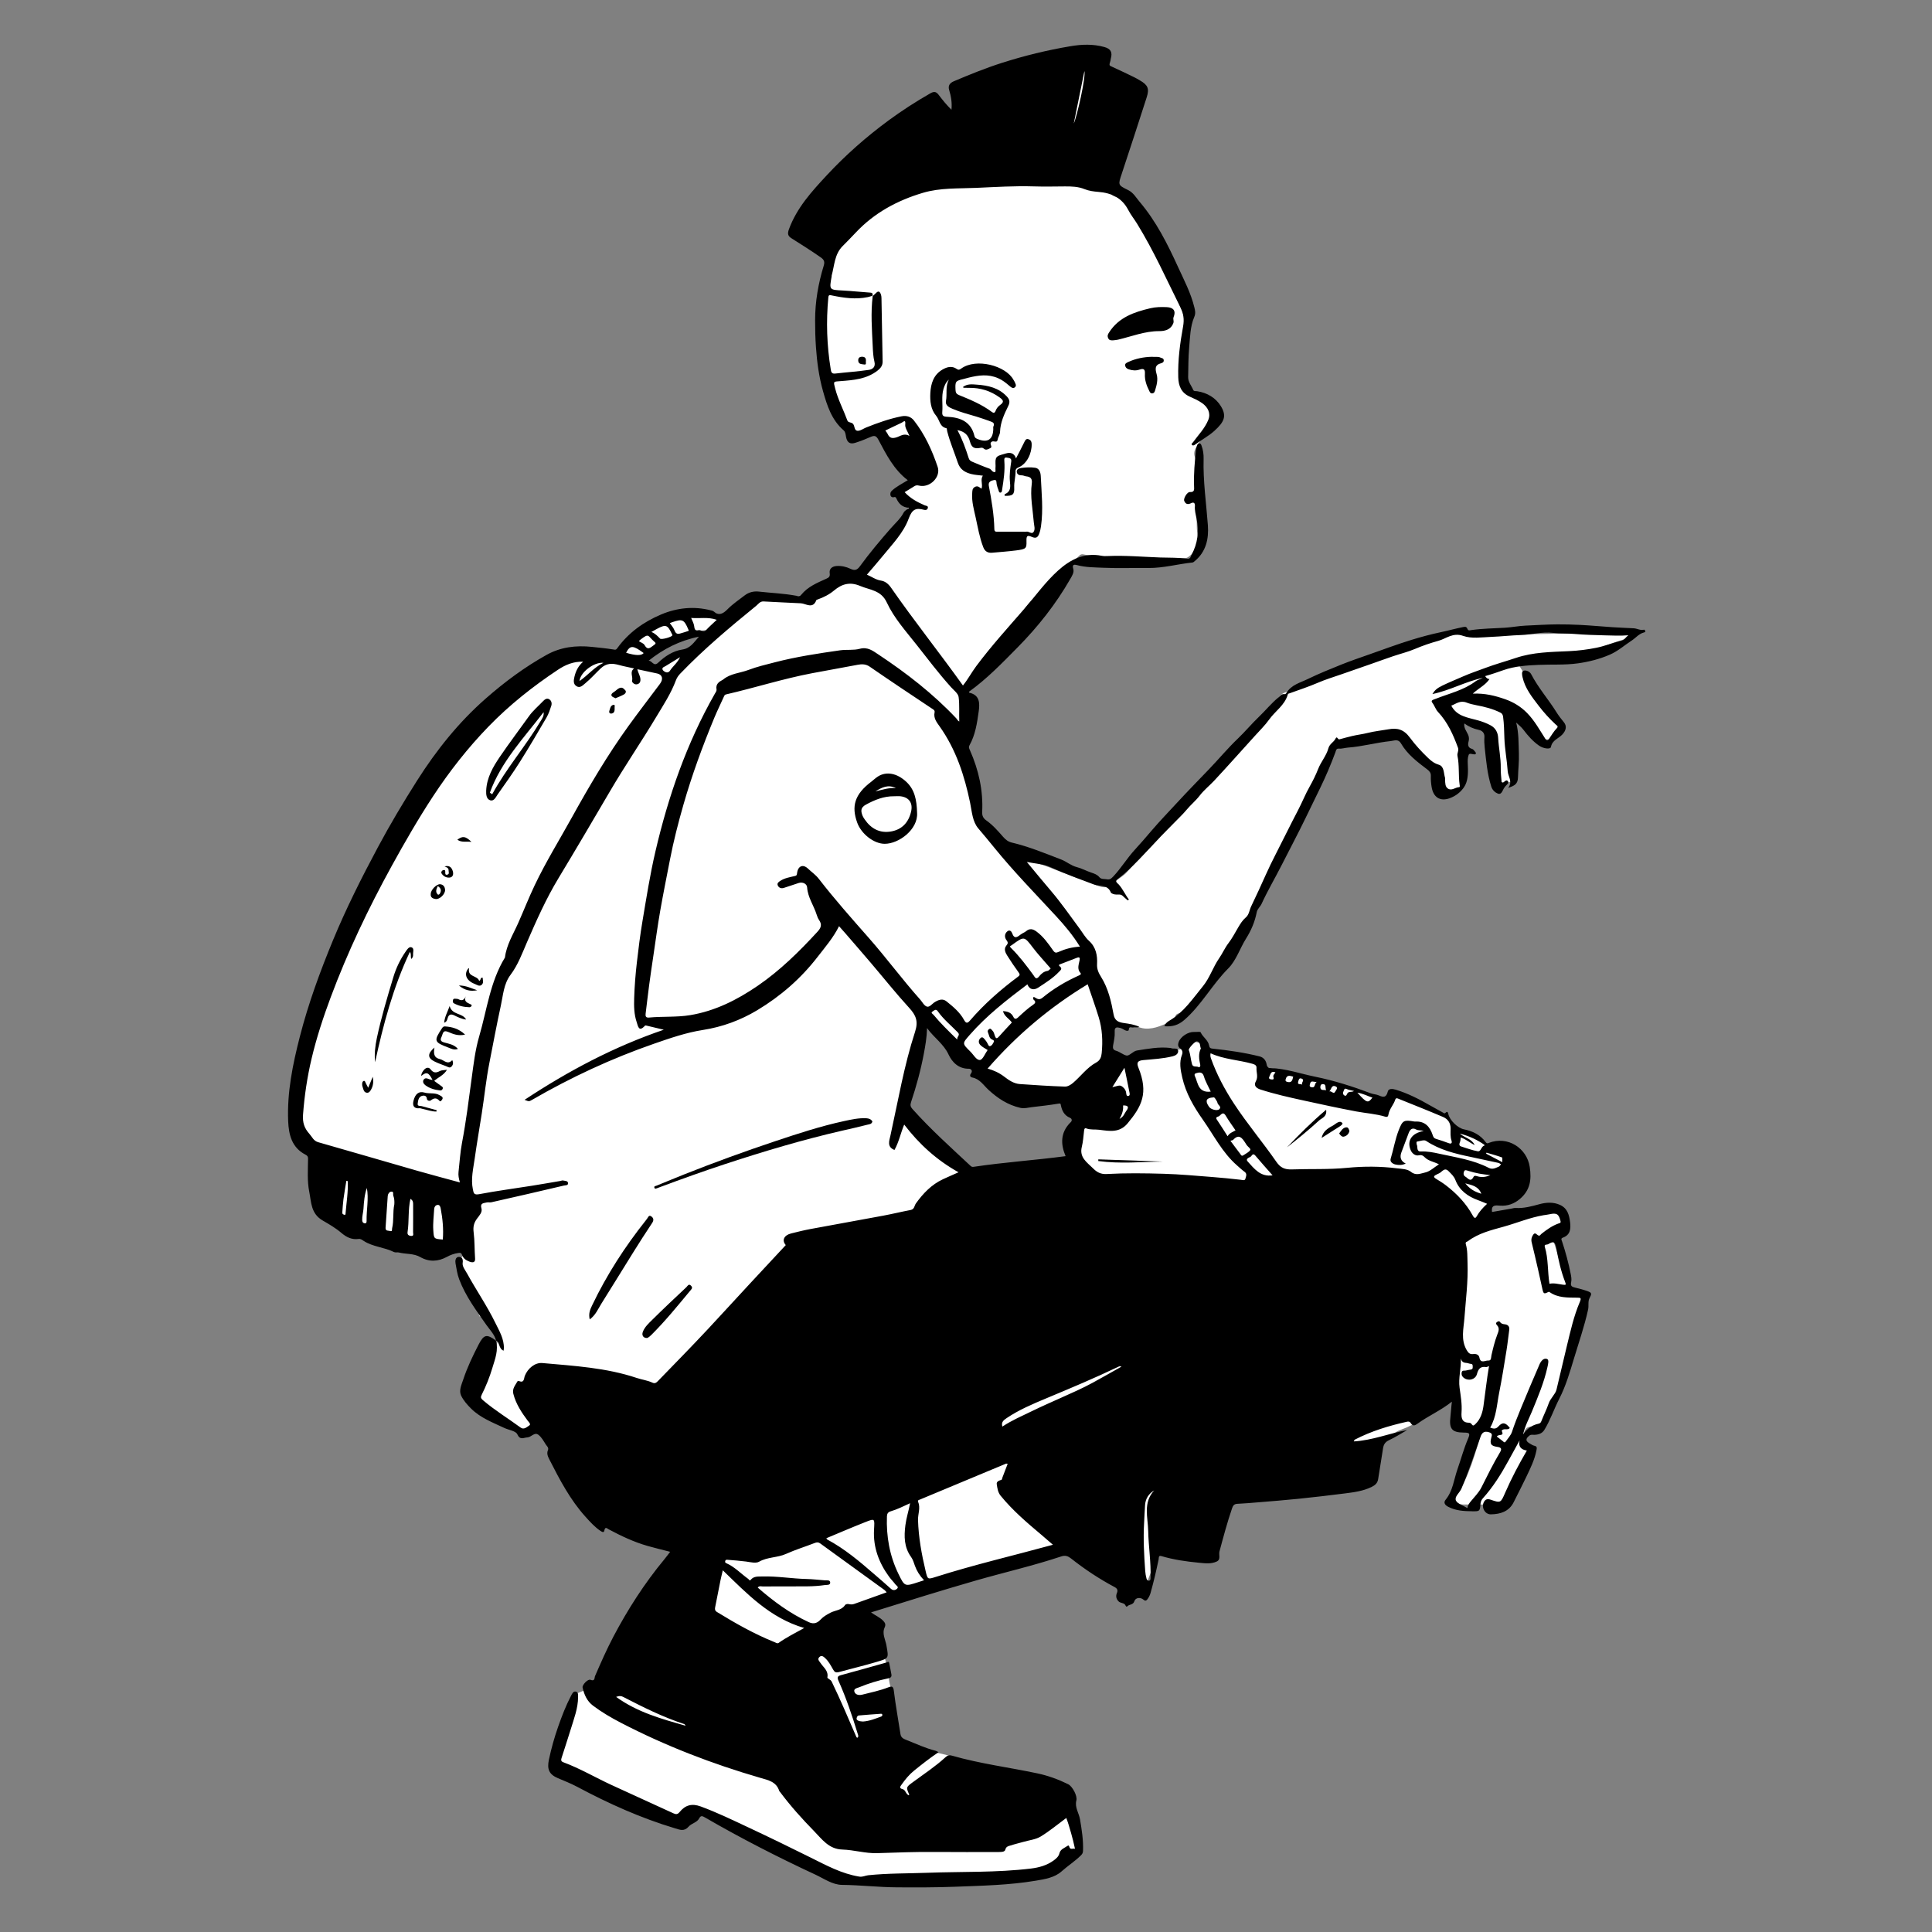 <svg width="1080" height="1080" viewBox="0 0 1080 1080" fill="none" xmlns="http://www.w3.org/2000/svg">
<rect x="0" y="0" width="1080" height="1080" fill="#808080" stroke="none"/>
<path d="M833.801 840.619C833.454 840.755 833.107 841.003 832.761 841.003C827.698 841.028 822.641 841.059 817.578 841.003C814.459 840.972 812.689 838.36 814.323 835.86C821.403 825.01 824.585 812.649 828.174 800.76C825.389 799.998 822.369 799.59 819.744 798.352C815.888 796.532 813.277 793.642 813.71 788.783C814.007 785.435 813.766 782.043 813.766 778.014C811.08 780.298 808.839 782.111 806.71 784.036C799.635 790.436 792.121 796.031 782.955 799.299C779.65 800.481 776.858 803.118 773.863 805.129C773.473 805.389 772.965 805.915 772.984 806.299C773.231 811.913 769.716 816.301 768.199 821.327C767.791 822.67 767.469 824.075 767.37 825.474C767.085 829.336 766.194 830.029 762.382 830.518C754.261 831.552 746.19 832.951 738.07 833.984C732.716 834.665 727.319 835.185 721.922 835.408C712.879 835.785 703.83 835.915 694.781 836.045C692.12 836.082 689.427 835.915 686.79 835.544C684.989 835.284 684.296 835.829 683.795 837.518C681.406 845.583 678.732 853.567 676.504 861.675C675.675 864.696 674.201 865.643 671.329 865.197C664.131 864.089 656.921 863.037 649.364 861.911C647.754 866.509 646.046 871.535 644.239 876.53C643.063 879.779 641.788 882.992 640.482 886.185C639.677 888.147 634.2 889.336 632.033 888.011C620.899 881.203 609.819 874.314 598.617 867.617C597.366 866.868 595.33 866.701 593.901 867.104C580.544 870.879 567.317 875.125 553.899 878.665C542.912 881.568 531.635 883.351 520.655 886.272C506.315 890.085 492.141 894.522 477.893 898.688L477.8 899.647C478.803 900.328 479.929 900.879 480.784 901.714C483.346 904.234 486.521 906.474 488.161 909.519C493.199 918.859 495.595 929.109 497.049 939.587C497.464 942.577 498.931 945.585 498.646 948.463C498.157 953.352 499.835 957.704 500.676 962.284C501.456 966.511 501.957 970.788 502.613 975.269C504.52 975.269 506.259 975.362 507.986 975.25C511.557 975.015 514.565 976.166 517.808 977.739C521.782 979.663 526.399 980.258 530.732 981.471C531.976 981.817 533.536 981.724 533.69 983.748C533.727 984.262 534.854 985.085 535.498 985.104C546.255 985.395 556.616 988.112 567.1 990.086C572.59 991.12 578.18 991.609 583.651 992.717C585.997 993.187 588.225 994.462 590.379 995.613C593.56 997.322 593.591 997.904 591.258 1000.8C590.651 1001.55 590.106 1002.35 589.89 1002.63C592.006 1007.43 594.037 1012.11 596.153 1016.76C597.162 1018.98 598.567 1021.03 599.409 1023.29C600.746 1026.91 602.04 1030.76 600.752 1034.53C600.232 1036.05 597.862 1036.88 596.488 1038.19C595.887 1038.76 595.751 1039.8 595.244 1040.51C594.099 1042.1 593.164 1044.18 591.586 1045.05C585.737 1048.31 579.362 1050.1 572.659 1050.77C566.197 1051.42 559.778 1052.68 553.304 1053C546.607 1053.34 539.874 1052.94 533.158 1052.74C528.745 1052.6 524.344 1052.26 519.938 1051.97C514.256 1051.6 508.58 1051.06 502.886 1050.85C499.636 1050.74 496.35 1050.95 493.119 1051.33C483.03 1052.52 473.771 1048.93 464.233 1046.73C451.799 1043.85 440.546 1038.07 429.232 1032.59C415.108 1025.76 401.374 1018.11 387.726 1010.96C383.815 1012.8 379.736 1015.09 375.385 1016.57C373.466 1017.23 370.854 1016.6 368.774 1015.9C360.815 1013.23 352.75 1010.75 345.088 1007.36C333.39 1002.19 322.342 995.799 313.089 986.75C311.009 984.714 311.783 982.133 312.501 979.843C314.846 972.317 317.508 964.883 319.724 957.32C320.534 954.553 320.448 951.514 320.918 947.305C322.979 946.457 326.161 945.114 329.379 943.864C329.905 943.66 330.722 943.617 331.168 943.889C334.201 945.733 335.822 944.489 337.821 941.877C348.981 927.258 360.425 912.855 371.683 898.31C373.794 895.587 375.923 892.74 377.285 889.62C378.529 886.761 378.535 883.388 379.47 880.355C381.11 875.014 378.919 870.186 377.805 865.216C377.229 862.653 374.89 862.028 372.661 861.477C361.533 858.748 350.689 855.133 340.569 849.755C331.861 845.125 324.892 838.54 320.027 829.751C315.249 821.117 309.994 812.755 305.154 804.158C304.021 802.146 303.712 799.67 302.963 797.213C302.944 797.225 302.313 797.436 301.774 797.789C298.147 800.184 294.063 800.654 290.522 798.507C283.25 794.094 276.144 789.34 269.348 784.228C266.371 781.987 265.567 778.329 266.817 774.387C268.841 767.999 270.574 761.525 272.288 755.559C271.242 753.751 270.364 752.247 269.491 750.743C269.732 750.589 269.974 750.434 270.215 750.279C271.41 751.406 272.585 752.538 273.792 753.646C275.513 755.224 276.596 754.494 277.37 752.631C278.645 749.543 278.453 746.448 277.339 743.384C277.153 742.877 276.54 742.103 276.212 742.146C273.532 742.487 272.963 739.708 272.796 738.693C272.356 736.031 271.019 735.573 268.117 735.901C264.607 726.79 261.16 717.599 257.514 708.488C255.905 704.465 258.635 702.256 260.621 699.545C257.162 695.936 252.897 694.364 247.84 693.727C235.282 692.142 222.643 690.688 210.326 687.915C203.549 686.386 197.36 682.289 190.898 679.361C188.707 678.365 186.535 677.306 184.3 676.415C180.76 675.004 179.355 672.219 179.014 668.666C178.606 664.321 178.29 659.97 177.746 655.644C177.275 651.93 176.861 648.154 175.777 644.602C175.239 642.844 173.525 641.024 171.866 640.115C167.323 637.62 166.741 633.232 166.079 628.986C164.309 617.666 165.516 606.556 168.846 595.613C171.625 586.484 174.41 577.348 176.83 568.12C180.098 555.661 183.96 543.412 188.924 531.522C191.412 525.555 193.801 519.533 196.493 513.659C200.448 505.019 203.989 496.094 208.853 487.98C218.137 472.488 226.592 456.439 238.377 442.531C247.562 431.687 256.926 420.936 265.22 409.424C270.333 402.325 276.974 397.052 282.885 390.924C285.651 388.059 288.331 385.119 291.086 382.24C296.848 376.212 303.972 372.201 311.449 368.785C312.946 368.098 314.747 368.005 316.431 367.807C318.956 367.516 321.525 367.058 324.032 367.225C330.623 367.665 337.19 368.469 343.782 368.958C344.605 369.02 345.762 368.265 346.332 367.547C352.775 359.352 359.373 351.244 368.706 346.206C373.398 343.675 378.486 341.545 383.648 340.351C386.866 339.608 390.567 341.273 394.052 341.285C399.22 341.298 403.045 344.473 407.731 346.268C411.698 342.133 415.746 337.801 419.942 333.623C420.642 332.924 421.991 332.515 423.006 332.565C427.784 332.818 432.55 333.493 437.328 333.604C441.079 333.691 444.842 332.961 448.599 332.961C453.086 332.961 456.267 330.547 459.727 328.176C465.502 324.221 471.766 321.114 478.896 320.44C481.582 320.186 482.51 318.057 484.021 316.478C486.775 313.607 489.746 310.927 492.259 307.863C495.397 304.032 498.392 300.039 501.035 295.855C503.895 291.319 506.277 286.485 508.834 281.837C503.845 275.653 504.049 274.583 510.895 269.303C502.403 261.269 496.121 251.583 490.29 241.327C488.044 242.435 485.803 243.561 483.538 244.651C479.218 246.73 478.178 246.539 475.597 242.385C472.824 237.935 470.082 233.442 467.743 228.756C465.013 223.291 462.519 217.677 460.359 211.965C459.412 209.464 459.511 206.561 459.201 203.838C458.607 198.589 457.703 193.347 457.592 188.086C457.487 183.227 457.963 178.307 458.7 173.492C459.876 165.798 461.621 158.191 462.865 150.504C464.344 141.35 469.302 133.743 473.369 125.722C475.325 121.86 476.841 117.651 479.428 114.265C484.448 107.699 491.163 102.852 498.25 98.73C507.72 93.222 518.037 89.718 528.596 86.915C538.598 84.259 548.557 81.394 558.64 79.073C565.157 77.569 571.835 76.523 578.501 75.935C584.381 75.421 590.342 75.829 596.587 75.829C600.3 62.454 602.627 48.231 607.697 34.812C608.124 34.843 608.544 34.874 608.972 34.911C609.176 36.614 609.776 38.378 609.516 40.005C607.592 52.038 605.462 64.039 603.463 76.058C602.838 79.803 606.354 80.447 608.396 81.196C613.991 83.244 617.358 86.908 618.881 92.51C619.884 96.186 621.09 99.826 621.814 103.552C622.143 105.235 620.868 107.42 621.53 108.8C622.087 109.964 624.656 109.995 625.856 111.059C630.938 115.565 635.605 120.523 638.619 126.681C644.691 139.085 650.595 151.569 656.5 164.053C658.251 167.748 659.935 171.499 661.315 175.342C661.978 177.187 661.965 179.303 662.052 181.303C662.349 188.259 662.386 195.235 662.856 202.179C663.172 206.902 663.803 211.643 664.781 216.273C665.115 217.857 666.904 219.157 668.105 220.525C668.414 220.877 668.996 220.989 669.46 221.193C677.748 224.876 678.243 229.586 676.083 237.595C675.235 240.733 672.308 243.246 670.872 246.297C669.467 249.299 666.322 251.923 668.136 255.953C668.526 256.825 668.328 257.983 668.346 259.004C668.569 271.228 668.705 283.458 669.058 295.676C669.132 298.275 669.943 300.856 670.506 303.431C671.014 305.746 671.484 307.665 668.185 308.556C666.248 309.082 664.781 311.663 662.887 311.96C658.375 312.666 653.733 312.777 649.147 312.734C638.773 312.647 628.4 312.523 618.039 312.016C613.775 311.805 609.566 310.561 605.32 309.856C604.8 309.769 604.045 309.967 603.661 310.32C594.501 318.818 585.13 327.112 576.354 335.987C572.194 340.19 569.248 345.575 565.646 350.34C557.414 361.215 549.127 372.053 540.82 382.866C540.338 383.497 539.465 383.837 538.79 384.295C540.09 390.206 541.44 396.328 542.671 401.923C541.186 402.857 539.904 403.223 539.799 403.798C539.019 408.186 537.862 412.643 538.023 417.031C538.19 421.679 539.632 426.29 540.61 430.895C542.108 437.963 543.612 445.026 545.289 452.05C545.71 453.808 546.422 455.832 547.678 456.996C555.923 464.621 564.117 472.333 572.85 479.37C575.951 481.871 580.501 482.576 584.4 484.068C594.123 487.788 603.847 491.52 613.595 495.172C616.318 496.193 618.937 496.608 621.499 494.237C624.086 491.842 627.441 490.233 629.842 487.695C633.785 483.536 637.164 478.844 640.909 474.493C643.409 471.59 645.161 468.347 646.318 464.726C646.578 463.915 646.999 463.061 647.587 462.467C660.783 449.222 674.115 436.113 687.193 422.756C693.853 415.954 700.234 408.855 706.423 401.626C709.568 397.949 711.814 393.511 714.872 389.748C716.388 387.885 718.567 386.226 721.507 386.883C721.977 386.988 722.596 386.455 723.147 386.22C733.514 381.844 743.82 377.295 754.273 373.136C765.13 368.822 776.06 364.656 787.114 360.887C794.758 358.281 802.656 356.394 810.479 354.345C812.126 353.918 813.958 354.128 815.703 354.172C822.561 354.345 829.419 354.766 836.27 354.735C849.515 354.673 862.761 354.395 876.006 354.147C882.752 354.017 889.505 353.837 896.245 353.503C899.16 353.361 902.044 352.507 904.953 352.457C907.132 352.42 909.348 353.07 911.502 353.615C911.997 353.738 912.591 354.685 912.579 355.242C912.567 355.719 911.818 356.487 911.285 356.592C900.838 358.653 891.51 364.397 880.673 365.412C871.506 366.272 862.445 368.184 853.322 369.534C851.644 369.781 849.899 369.571 847.653 369.571C850.871 374.572 853.52 379.251 856.72 383.522C860.644 388.764 865.249 393.505 869.123 398.779C870.968 401.285 871.872 404.51 873.017 407.481C873.233 408.038 872.738 409.115 872.243 409.659C868.034 414.332 862.55 414.518 857.704 410.21C855.569 408.31 853.508 406.33 851.323 404.485C849.243 402.727 847.046 401.106 844.595 399.181C846.996 410.569 847.436 421.735 847.102 432.956C847.015 435.735 844.18 437.821 840.869 437.654C837.904 437.505 836.666 436.107 836.586 432.993C836.313 422.273 834.054 412.197 826.825 403.817C826.256 403.154 825.284 402.579 824.43 402.455C819.695 401.774 814.935 401.242 809.557 400.586C810.213 402.882 810.442 405.822 811.803 408.081C816.984 416.678 817.752 425.845 816.26 435.457C816.142 436.23 816.309 437.078 816.495 437.858C817.145 440.619 815.115 443.156 812.255 443.082C808.727 442.995 805.033 439.994 803.553 436.441C801.956 432.616 800.236 428.822 798.236 425.195C797.302 423.499 795.649 422.162 794.195 420.794C792.4 419.104 790.116 417.811 788.68 415.88C785.239 411.244 780.238 410.693 775.46 411.269C765.99 412.408 756.619 414.394 747.211 416.035C745.571 416.319 744.457 416.938 743.949 418.838C739.115 436.967 731.49 454.006 722.72 470.482C716.815 481.574 709.735 492.028 703.521 502.958C699.726 509.63 696.755 516.767 693.11 523.538C685.218 538.194 676.479 552.275 664.298 563.874C663.358 564.765 661.885 565.068 660.733 565.774C659.298 566.659 656.698 566.288 656.995 569.19C657.032 569.58 656.283 570.249 655.763 570.465C650.688 572.601 645.774 575.417 639.993 574.965C638.322 574.835 636.688 574.192 635.035 573.764C630.87 572.688 626.797 573.09 622.712 574.321C621.09 574.81 619.828 574.179 620.075 572.106C620.162 571.344 620.273 570.583 619.723 569.228C619.017 569.983 617.761 570.695 617.693 571.505C617.296 576.092 617.241 580.703 616.962 585.301C616.82 587.567 617.841 588.873 619.444 590.476C623.387 594.412 627.243 594.493 632.225 592.506C640.773 589.108 649.716 587.01 659.013 586.762C659.854 586.737 660.783 585.902 661.476 585.24C665.481 581.377 670.172 581.408 673.632 585.858C675.068 587.703 676.56 587.759 678.516 588.08C685.906 589.3 693.252 590.754 700.574 592.345C701.849 592.623 702.84 594.035 704.053 594.777C707.797 597.074 712.031 597.34 716.246 598.126C724.911 599.735 733.564 601.406 741.938 604.557C752.194 608.419 762.827 611.272 773.287 614.596C774.129 614.862 774.896 615.388 776.023 615.957C776.227 615.691 776.722 614.986 777.273 614.336C778.74 612.603 780.386 611.73 782.769 612.689C790.178 615.66 797.63 618.52 805.057 621.435C805.422 621.577 805.769 621.837 806.047 622.116C808.356 624.424 811.147 626.448 812.794 629.159C814.131 631.369 815.895 631.61 817.752 631.864C822.499 632.514 826.15 635.07 829.468 638.214C829.963 638.685 829.728 639.929 829.802 640.573C834.915 641.513 840.009 642.188 844.948 643.451C849.379 644.577 850.908 646.533 850.042 650.872C848.655 657.785 846.637 664.631 841.531 669.941C839.742 671.804 837.595 673.091 834.741 672.578C834.221 672.485 833.398 673.122 832.965 673.636C830.737 676.285 828.589 679.002 826.237 681.911C828.713 681.763 831.139 681.36 833.528 681.521C842.429 682.128 850.939 680.345 859.486 678.136C862.891 677.257 866.672 677.604 870.256 677.82C871.333 677.888 873.233 679.473 873.171 680.24C873.035 682.066 874.725 684.307 872.076 685.873C870.095 687.042 868.492 688.85 867.217 689.939C869.34 696.648 871.246 702.862 873.283 709.039C874.564 712.926 875.845 716.838 877.529 720.558C878.073 721.765 879.8 722.637 881.18 723.213C884.009 724.389 884.962 726.004 884.293 729.198C882.802 736.297 881.75 743.489 880.518 750.644C880.078 753.219 879.794 755.837 879.132 758.35C878.903 759.223 877.739 759.842 877.033 760.603C876.526 761.148 875.783 761.668 875.635 762.318C874.347 767.758 873.208 773.229 871.927 778.67C871.704 779.611 871.265 780.731 870.553 781.288C867.13 783.98 866.004 787.756 864.97 791.723C864.475 793.629 863.503 795.647 862.142 797.003C861.3 797.838 859.264 797.851 857.84 797.646C854.523 797.182 852.375 797.776 851.83 801.632C851.558 803.526 850.363 805.29 849.54 807.234C850.896 808.1 852.183 809.084 853.607 809.79C856.051 810.997 856.503 813.151 855.637 815.199C852.746 822.014 849.677 828.76 846.427 835.414C845.344 837.63 843.759 839.784 841.89 841.362C840.974 842.136 838.87 841.628 837.322 841.486C836.128 841.374 834.97 840.929 833.794 840.632C833.869 840.52 833.943 840.409 833.924 840.434C833.949 840.409 833.862 840.508 833.776 840.607L833.801 840.619ZM580.216 653.7C580.946 652.809 581.509 651.924 582.264 651.268C582.945 650.68 583.849 649.962 584.647 649.968C587.488 649.987 590.342 650.488 593.17 650.376C594.136 650.339 595.665 649.194 595.875 648.297C596.748 644.602 597.657 640.82 597.725 637.057C597.806 632.576 596.865 628.045 600.635 624.455C600.95 624.158 600.901 623.496 601.055 623.013C602.182 619.591 601.953 619.114 598.617 618.13C596.71 617.567 594.835 616.725 592.886 616.508C586.145 615.753 579.368 615.314 572.621 614.577C562.496 613.475 554.022 608.549 547.059 601.61C541.012 595.588 536.346 588.198 530.515 581.928C527.154 578.314 524.734 572.403 517.907 574C517.759 574.037 517.623 574.117 517.598 574.13C517.536 575.101 517.672 576.073 517.4 576.915C514.479 585.958 511.619 595.025 508.425 603.975C507.701 605.999 508.128 607.298 508.92 608.951C509.36 609.867 509.725 611.353 509.285 612.07C507.243 615.394 508.184 618.235 510.301 620.946C513.996 625.687 517.753 630.379 521.503 635.076C522.655 636.512 523.732 638.06 525.112 639.242C527.421 641.222 530.107 642.776 532.347 644.825C534.761 647.034 536.866 649.584 539.05 652.041C541.501 654.796 544.565 655.278 547.969 654.604C548.458 654.505 548.929 654.27 549.418 654.22C554.74 653.669 560.094 653.323 565.386 652.568C570.338 651.862 575.239 650.575 580.216 653.706V653.7ZM367.784 373.804C371.461 370.134 375.614 367.039 380.534 366.185C389.404 364.644 393.891 357.396 400.873 352.606C386.773 349.672 365.568 362.738 358.568 370.177C361.638 371.384 364.696 372.585 367.778 373.804H367.784Z" fill="white"/>
<path d="M277.19 749.283C278.806 754.717 276.714 759.712 275.222 764.725C273.687 769.875 271.682 774.882 269.262 779.691C268.575 781.059 268.785 781.702 269.949 782.699C276.578 788.368 284.036 792.887 291.036 798.03C292.905 799.404 294.582 797.659 295.919 796.805C296.965 796.136 295.468 794.824 294.917 794.081C291.513 789.489 288.393 784.797 286.957 779.146C286.227 776.268 288.047 774.393 289.229 772.233C289.334 772.041 289.81 771.855 289.984 771.936C293.122 773.409 292.837 770.456 293.376 769.095C295.04 764.917 299.039 761.575 303.229 761.952C320.974 763.549 338.818 764.546 355.919 770.277C358.828 771.249 361.935 771.608 364.739 772.926C366.169 773.601 366.998 772.833 367.877 771.923C372.581 767.065 377.316 762.243 382.001 757.378C386.612 752.588 391.236 747.797 395.766 742.932C403.652 734.465 411.45 725.918 419.317 717.432C425.946 710.277 432.605 703.153 439.253 696.011C436.95 693.393 438.194 690.521 442.23 689.506C445.857 688.59 449.502 687.698 453.179 687.011C466.734 684.48 480.313 682.072 493.868 679.541C498.943 678.594 503.963 677.35 509.038 676.396C511.248 675.982 511.074 674.001 511.997 672.72C516.038 667.088 520.755 662.155 527.173 659.172C530.008 657.853 532.88 656.628 535.826 655.315C523.719 648.563 513.841 639.644 505.454 628.639C503.449 633.43 502.477 638.487 500.014 642.838C495.632 641.111 497.13 637.614 497.773 634.711C502.05 615.326 505.362 595.675 511.526 576.779C513.451 570.88 512.015 567.525 508.252 563.409C500.88 555.351 494.066 546.785 486.979 538.46C482.207 532.853 477.373 527.301 472.564 521.73C471.425 520.412 470.256 519.125 469.03 517.744C465.867 524.126 461.256 529.467 456.948 535.025C447.627 547.063 436.313 556.904 423.328 564.697C413.963 570.317 403.85 574.055 392.876 575.77C383.592 577.218 374.617 580.319 365.711 583.407C341.937 591.658 319.216 602.204 297.448 614.812C295.728 615.809 295.703 615.772 293.24 614.812C317.756 598.633 343.144 585.147 371.065 575.627C367.524 574.779 364.293 573.999 361.062 573.244C360.895 573.207 360.617 573.275 360.505 573.399C357.039 577.261 356.619 573.449 355.925 571.419C354.428 567.055 354.359 562.512 354.508 557.901C354.718 551.235 355.245 544.606 356.012 538.002C356.903 530.309 357.85 522.609 359.138 514.971C361.329 501.98 363.359 488.945 366.355 476.096C373.547 445.211 383.827 415.49 399.585 387.829C400.043 387.025 400.705 386.294 400.532 385.298C400.025 382.426 401.869 381.126 404.011 380.012C404.103 379.963 404.196 379.913 404.27 379.845C408.343 376.447 413.666 376.292 418.358 374.51C423.192 372.672 428.261 371.489 433.286 370.196C445.238 367.107 457.406 365.275 469.593 363.53C473.232 363.01 477.113 363.617 480.604 362.682C485.067 361.487 487.963 363.827 491.083 365.894C506.76 376.292 521.571 387.774 534.52 401.502C535.07 402.083 535.337 402.925 536.234 403.321C536.048 398.531 536.463 394.013 535.875 389.643C535.609 387.662 533.232 385.898 531.666 384.165C524.821 376.583 518.675 368.432 512.362 360.417C506.383 352.828 499.779 345.525 495.712 336.767C492.519 329.878 486.286 329.854 480.833 327.545C475.226 325.168 470.72 326.307 466.183 330.132C463.59 332.317 460.402 333.926 457.109 335.09C456.824 335.189 456.391 335.3 456.317 335.517C454.423 340.642 450.48 337.398 447.72 337.244C440.751 336.86 433.775 336.625 426.806 336.21C424.863 336.092 423.885 337.702 422.746 338.63C408.015 350.613 393.464 362.812 380.281 376.54C379.197 377.666 378.38 378.842 377.836 380.303C375.088 387.681 370.761 394.235 366.744 400.932C358.413 414.815 349.259 428.184 341.077 442.16C331.527 458.469 321.952 474.765 312.179 490.944C305.278 502.37 299.893 514.489 294.595 526.694C291.896 532.921 289.551 539.413 285.404 544.922C281.535 550.059 281.257 556.304 279.963 562.196C277.636 572.786 275.686 583.457 273.582 594.096C271.731 603.449 270.79 612.931 269.33 622.339C268.03 630.713 266.563 639.068 265.387 647.461C264.583 653.217 263.122 658.949 264.341 664.866C264.781 666.982 264.917 668.103 267.857 667.552C277.599 665.707 287.44 664.408 297.238 662.854C302.579 662.006 307.914 661.065 313.25 660.162C313.751 660.075 314.302 659.778 314.741 659.902C315.763 660.18 317.341 659.951 317.533 661.301C317.737 662.761 315.979 662.557 315.255 662.73C301.762 665.936 288.232 669.013 274.702 672.07C273.817 672.268 272.808 671.965 271.935 672.2C270.326 672.633 268.234 672.46 269.138 675.524C269.763 677.641 267.894 679.547 266.644 681.237C264.917 683.57 264.379 685.767 264.768 688.843C265.381 693.69 265.226 698.654 265.579 703.568C265.728 705.672 264.397 706.044 262.33 705.22C260.392 704.453 258.95 703.419 258.257 701.463C257.892 700.43 257.49 700.25 256.246 700.424C253.888 700.752 251.832 701.501 249.74 702.639C244.913 705.27 239.838 705.511 234.985 702.732C231.203 700.56 226.926 701.166 222.947 700.151C222.185 699.959 220.966 700.263 220.273 699.916C214.851 697.187 208.495 697.032 203.314 693.683C202.46 693.133 201.618 692.427 200.547 692.576C196.704 693.126 193.665 691.622 190.824 689.196C187.649 686.479 183.929 684.319 180.42 682.295C173.729 678.433 174.051 672.07 172.875 666.221C171.662 660.168 172.144 653.941 172.2 647.783C172.213 646.589 171.884 646.031 170.795 645.474C163.17 641.575 161.406 634.383 161.09 626.813C160.415 610.678 163.622 595.019 167.614 579.483C172.373 560.946 178.934 543.028 186.237 525.382C193.559 507.687 202.163 490.592 211.199 473.701C218.051 460.889 225.466 448.448 233.252 436.193C244.015 419.253 256.431 403.742 271.558 390.466C282.092 381.219 293.289 372.901 305.544 366.08C313.386 361.716 321.89 360.677 330.766 361.599C334.851 362.026 338.929 362.416 342.977 363.072C343.813 363.208 344.289 363.425 344.97 362.471C351.252 353.714 359.775 347.636 369.536 343.513C378.455 339.744 387.869 338.729 397.437 341.205C397.933 341.335 398.496 341.434 398.861 341.743C401.999 344.399 404.19 343.105 406.746 340.524C409.618 337.627 413.066 335.288 416.327 332.794C418.636 331.03 421.378 330.386 424.206 330.708C431.138 331.494 438.126 331.723 445.003 333.016C445.968 333.196 447.064 333.505 447.868 332.515C451.532 327.972 456.744 325.83 461.85 323.534C463.249 322.903 464.115 322.426 463.806 320.378C463.435 317.927 465.217 316.54 467.761 316.392C470.472 316.231 473.034 316.831 475.448 317.976C477.664 319.022 479.044 318.812 480.672 316.584C486.051 309.218 491.906 302.218 497.928 295.354C500.404 292.532 503.337 290.019 505.108 286.615C505.727 285.432 506.884 284.95 508.221 283.86C504.452 283.712 502.44 281.601 501.091 278.667C500.806 278.048 500.559 277.603 499.593 277.949C498.931 278.185 497.91 277.751 497.761 276.749C497.631 275.845 497.724 275.078 498.572 274.298C501.202 271.859 504.408 270.349 507.453 268.443C499.661 262.526 495.428 254.083 491.046 245.833C489.758 243.407 488.706 243.369 486.614 244.279C483.829 245.492 480.994 246.625 478.104 247.535C475.114 248.482 473.53 247.331 472.935 244.217C472.688 242.93 472.651 241.475 471.599 240.566C464.896 234.797 462.358 226.757 460.092 218.748C457.821 210.714 456.701 202.433 456.119 194.053C455.766 189.014 455.636 183.995 455.649 178.963C455.667 168.608 457.419 158.501 460.439 148.616C461.077 146.524 460.872 145.33 458.848 143.912C453.513 140.174 448.005 136.72 442.509 133.242C440.621 132.047 439.989 130.939 441.042 128.092C445.461 116.128 453.724 107.067 462.147 98.006C472.713 86.648 484.311 76.442 496.777 67.269C504.235 61.779 512.04 56.766 520.104 52.149C522.475 50.793 523.558 51.486 524.852 53.195C527.006 56.036 529.259 58.796 531.864 61.346C532.279 57.447 531.654 53.857 530.577 50.273C529.878 47.952 530.837 46.424 533.269 45.396C542.071 41.682 550.903 38.08 560.014 35.165C572.609 31.142 585.427 28.016 598.456 25.825C604.701 24.773 611.033 24.532 617.296 26.271C620.855 27.261 621.988 29.112 620.942 32.801C620.831 33.191 620.849 33.618 620.731 34.008C619.914 36.7 619.964 36.564 621.901 37.43C625.968 39.256 629.978 41.218 633.995 43.156C635.097 43.688 636.149 44.338 637.214 44.944C641.639 47.482 642.574 49.537 641.033 54.34C636.422 68.668 631.767 82.978 627.026 97.263C624.99 103.397 624.847 103.415 630.659 106.269C633.593 107.711 635.097 110.496 637.047 112.798C646.287 123.673 652.625 136.324 658.505 149.186C661.872 156.551 665.697 163.768 667.628 171.727C668.061 173.504 668.489 175.094 667.61 177.156C665.289 182.596 665.276 188.538 664.744 194.374C664.249 199.821 664.323 205.255 664.181 210.696C664.107 213.574 666.025 215.567 667.016 217.968C667.375 218.841 668.427 218.575 669.231 218.699C674.882 219.571 679.667 222.418 682.52 227.129C685.806 232.557 684.426 235.825 678.8 240.9C675.501 243.877 671.528 245.913 668.006 248.569C667.468 248.977 666.805 249.231 666.341 248.729C665.728 248.073 666.564 247.696 666.892 247.244C669.856 243.14 673.502 239.538 675.452 234.686C676.931 231.009 675.26 227.605 671.893 225.272C669.807 223.83 667.436 222.753 665.097 221.725C660.319 219.627 658.79 215.691 658.648 210.888C658.375 201.3 659.656 191.818 661.358 182.447C662.064 178.554 661.612 175.336 659.941 171.987C652.093 156.217 644.913 140.106 635.648 125.072C634.045 122.472 632.101 120.059 630.696 117.36C627.156 110.564 621.338 107.853 614.053 107.278C611.441 107.067 608.718 106.72 606.329 105.749C602.671 104.263 598.97 104.177 595.169 104.208C589.395 104.257 583.614 104.375 577.839 104.195C567.113 103.861 556.405 104.548 545.716 105.018C535.776 105.458 525.638 104.901 515.927 107.785C501.561 112.056 488.712 118.988 478.339 130.048C475.943 132.604 473.492 135.105 471.023 137.581C466.486 142.124 466.48 148.338 464.926 153.976C464.871 154.168 464.926 154.391 464.889 154.589C463.527 162.091 463.534 162.01 471.196 162.4C476.296 162.66 481.384 163.254 486.478 163.576C487.889 163.663 487.945 164.313 487.728 165.346C486.855 165.594 485.995 165.897 485.11 166.083C478.339 167.5 471.654 166.541 465.019 165.154C463.794 164.901 463.187 164.702 463.039 166.318C461.77 179.761 462.203 193.143 464.388 206.462C464.58 207.638 464.772 209.074 466.827 208.827C473.127 208.078 479.478 207.706 485.741 206.759C487.611 206.475 489.573 205.255 488.824 202.253C488.118 199.413 487.988 196.398 487.852 193.446C487.419 184.125 486.688 174.804 487.846 165.482C488.477 164.913 489.139 164.374 489.727 163.762C491.083 162.338 491.869 163.087 492.395 164.48C492.643 165.136 492.735 165.885 492.748 166.596C492.977 178.431 493.181 190.265 493.391 202.092C493.435 204.42 492.19 205.93 490.408 207.285C484.336 211.915 477.126 212.509 469.952 213.042C465.712 213.357 465.805 213.072 466.882 217.244C468.485 223.446 471.5 229.097 473.691 235.069C474.186 236.419 476.049 235.849 476.965 237.087C477.893 238.35 477.448 240.968 479.707 240.807C481.236 240.702 482.684 239.569 484.194 238.969C490.625 236.4 497.123 234.073 503.957 232.718C506.785 232.154 509.236 232.965 510.82 234.97C516.96 242.732 521.014 251.676 524.152 260.966C526.096 266.728 519.69 272.924 513.717 271.451C512.727 271.209 511.96 271.253 511.118 271.797C509.41 272.899 507.664 273.926 505.702 275.121C508.927 278.649 512.82 280.704 516.929 282.486C517.579 282.771 519.077 282.66 518.619 284.12C518.322 285.067 517.406 285.222 516.558 284.993C512.009 283.761 509.874 284.64 507.955 289.907C505.071 297.836 498.863 304.161 493.503 310.759C490.668 314.25 487.691 317.617 484.609 321.244C487.351 322.402 489.554 324.122 492.513 324.562C494.815 324.908 496.666 326.449 498.095 328.51C510.957 347.041 525.038 364.669 538.295 383.2C541.13 379.678 543.154 375.816 545.747 372.344C554.084 361.166 563.449 350.866 572.572 340.363C578.811 333.171 584.381 325.335 591.456 318.948C598.258 312.808 606.1 308.742 615.829 310.685C616.925 310.908 618.095 310.883 619.221 310.834C629.007 310.4 638.773 311.285 648.528 311.638C653.541 311.818 658.61 311.613 663.593 312.313C665.561 312.591 665.555 311.075 666.007 310.252C669.553 303.846 670.358 297.025 668.872 289.864C668.396 287.568 667.764 285.253 667.962 282.87C668.105 281.143 667.22 280.592 665.901 281.248C664.001 282.195 662.733 281.874 661.977 279.949C661.464 278.636 663.661 274.954 665.103 275.059C667.752 275.245 667.573 273.679 667.498 271.983C667.189 264.995 667.901 258.063 668.588 251.125C668.656 250.425 668.984 249.757 669.17 249.064C669.343 248.42 669.702 247.894 670.37 247.844C671.094 247.795 671.404 248.414 671.627 249.002C672.536 251.416 672.895 253.984 672.827 256.485C672.481 268.932 674.3 281.217 675.21 293.578C675.767 301.191 674.232 308.37 667.907 313.637C667.523 313.959 667.084 314.386 666.632 314.436C658.375 315.296 650.304 317.599 641.924 317.506C633.599 317.419 625.262 317.753 616.95 317.382C611.967 317.159 606.898 317.215 601.984 315.884C600.585 315.507 599.168 315.463 599.954 317.97C600.585 319.975 599.267 321.925 598.264 323.683C590.206 337.751 580.228 350.365 568.858 361.884C560.212 370.648 551.658 379.523 541.724 386.635C541.761 387.025 541.755 387.21 541.78 387.217C547.889 388.504 547.703 393.375 547.097 397.708C546.193 404.175 545.24 410.761 541.959 416.622C541.322 417.767 541.835 418.547 542.244 419.476C547.078 430.437 549.653 441.863 549.046 453.882C548.941 455.981 549.622 457.398 551.268 458.561C554.914 461.13 557.86 464.485 560.744 467.796C562.18 469.449 563.647 470.544 565.628 471.008C575.159 473.261 584.165 476.993 593.263 480.497C596.259 481.648 598.673 483.882 601.885 484.699C604.701 485.417 607.313 486.884 610.086 487.806C611.763 488.363 613.36 488.908 614.524 490.319C615.619 491.656 617.216 491.229 618.627 491.514C620.286 491.848 621.053 491.297 622.266 490.016C626.692 485.349 629.972 479.803 634.317 475.069C637.455 471.646 640.519 468.099 643.533 464.559C648.219 459.069 653.207 453.913 658.084 448.621C663.952 442.246 670.018 436.088 676.003 429.837C681.356 424.248 686.32 418.275 691.903 412.94C696.025 409.003 699.64 404.627 703.756 400.691C707.488 397.12 710.737 393.047 714.785 389.748C715.732 388.981 716.351 387.91 717.744 388.027C718.301 388.077 718.759 387.959 719.056 387.452C721.761 382.828 726.799 381.646 731.113 379.554C737.265 376.571 743.615 373.99 749.966 371.446C755.097 369.391 760.345 367.615 765.563 365.777C773.306 363.053 780.999 360.175 788.835 357.755C794.281 356.078 799.803 354.58 805.41 353.398C809.619 352.507 813.778 351.343 818.005 350.507C819.46 350.223 819.8 350.439 820.469 351.838C820.865 352.668 821.787 352.321 822.418 352.228C828.651 351.337 834.933 351.281 841.203 350.91C845.053 350.681 848.878 349.907 852.728 349.734C858.657 349.468 864.58 349.059 870.534 349.028C874.849 349.003 879.144 349.109 883.433 349.331C889.418 349.647 895.391 350.21 901.376 350.606C905.325 350.866 909.28 351.015 913.235 351.213C915.191 351.312 916.992 352.569 919.053 351.987C919.195 351.943 919.56 352.333 919.678 352.587C920.006 353.305 919.449 353.429 918.935 353.559C916.138 354.289 914.405 356.598 912.17 358.046C908.092 360.689 904.458 363.994 899.847 365.981C894.104 368.463 888.199 369.948 882.084 370.809C874.781 371.836 867.421 371.347 860.105 371.669C853.514 371.96 846.767 372.381 840.436 374.615C837.056 375.803 833.689 376.967 830.223 377.939C830.743 378.917 831.566 379.554 832.625 379.616C830.458 382.89 826.776 384.592 823.273 387.749C830.124 387.439 835.948 388.95 841.463 390.893C845.913 392.459 850.122 394.947 853.675 398.587C857.884 402.907 860.669 408.056 863.85 412.995C864.63 414.208 865.205 414.041 865.831 413.144C867.279 411.052 868.548 408.83 870.337 406.992C871.314 405.983 870.114 405.426 869.705 405.048C866.202 401.817 862.946 398.221 860.124 394.526C856.448 389.717 852.486 384.784 851.106 378.545C850.797 377.14 850.462 375.271 851.824 374.9C853.192 374.528 855.185 375.438 855.922 376.856C859.883 384.481 865.595 390.943 870.12 398.197C871.265 400.029 872.695 401.916 874.155 403.656C876.055 405.921 875.387 408.341 873.437 410.501C871.32 412.841 867.675 413.707 866.994 417.538C866.728 419.042 862.773 418.492 860.409 416.864C856.906 414.45 854.151 411.299 851.632 407.982C850.456 406.428 849.002 405.283 847.547 403.916C849.051 409.628 848.847 415.477 849.07 421.215C849.237 425.591 848.661 430.128 848.562 434.547C848.476 438.44 846.464 439.232 843.097 440.458C845.752 436.911 843.017 434.157 842.819 431.143C842.416 424.953 841.172 418.857 840.962 412.593C840.832 408.681 840.776 404.664 840.244 400.709C840.058 399.323 839.569 398.772 838.666 398.327C834.463 396.241 829.969 395.09 825.377 394.235C823.495 393.883 821.465 393.394 819.85 392.756C816.192 391.32 813.914 393.499 811.278 394.464C814.434 400.567 820.636 401.087 826.181 402.684C828.688 403.402 831.09 404.275 833.349 405.519C836.053 407.01 837.329 409.505 837.483 412.469C837.774 418.12 839.037 423.666 838.925 429.397C838.876 431.935 839.21 434.646 839.421 437.196C840.058 437.722 840.504 437.295 840.857 437.004C841.525 436.453 842.28 435.816 842.936 436.707C843.524 437.505 842.8 438.192 842.2 438.799C841.624 439.381 841.061 440.012 840.652 440.718C839.848 442.11 839.253 444.375 837.372 443.651C835.874 443.07 834.302 441.801 833.646 439.74C831.393 432.671 830.78 425.374 829.982 418.077C829.759 416.041 829.648 414.116 829.796 412.061C829.939 410.13 828.973 408.483 826.572 407.988C823.718 407.4 821.038 406.206 818.562 404.417C818.185 407.035 819.868 408.774 820.729 410.829C821.193 411.937 821.31 413.206 820.927 414.592C820.487 416.201 820.512 418.04 822.895 418.64C823.582 418.813 824.12 419.68 824.659 420.286C825.352 421.066 825.086 421.729 824.102 421.698C823.013 421.66 821.441 420.862 821.013 421.939C820.407 423.468 820.401 425.331 820.493 427.027C820.71 430.982 820.76 435.302 819.225 438.564C817.9 441.38 815.01 444.233 811.606 445.706C811.141 445.904 810.683 446.115 810.213 446.282C804.909 448.095 801.238 445.626 800.298 439.987C799.939 437.846 799.771 435.772 799.846 433.625C799.895 432.139 799.208 431.143 797.89 430.152C792.319 425.95 786.706 421.716 783.128 415.521C781.612 412.89 779.303 414.072 777.428 414.264C769.394 415.087 761.577 417.322 753.487 417.91C751.779 418.034 750.108 418.64 748.35 418.492C746.895 418.368 746.821 419.68 746.506 420.522C744.017 427.219 741.251 433.779 738.125 440.21C735.371 445.88 732.598 451.543 729.856 457.212C725.604 466.007 720.999 474.604 716.599 483.313C712.879 490.672 708.664 497.777 705.216 505.279C704.455 506.931 702.883 508.027 702.505 509.995C701.49 515.256 699.429 520.09 696.551 524.67C693.091 530.166 691.043 536.919 686.605 541.357C677.587 550.387 671.614 561.893 661.915 570.273C658.66 573.083 655.151 574.061 650.898 573.659C651.443 572.13 652.508 571.251 653.609 570.614C661.668 565.959 666.663 558.359 672.357 551.415C676.269 546.643 678.063 540.639 681.517 535.656C683.417 532.908 684.705 529.845 686.772 527.152C688.808 524.497 690.412 521.377 692.157 518.431C693.352 516.414 694.565 514.427 696.39 512.879C698.278 511.283 698.396 508.745 699.392 506.69C702.177 500.934 704.839 495.104 707.457 489.267C709.215 485.349 711.109 481.413 713.095 477.563C717.286 469.43 721.259 461.186 725.518 453.09C727.845 448.665 729.664 444.01 732.14 439.634C733.898 436.527 735.544 433.216 736.856 429.849C738.435 425.807 741.474 422.44 742.569 418.318C743.256 415.75 745.54 414.964 746.506 412.983C747.471 411.015 747.713 413.577 748.771 413.286C751.129 412.643 753.562 411.98 755.938 411.417C758.816 410.736 761.75 410.421 764.579 409.703C768.385 408.737 772.253 408.372 776.085 407.691C780.894 406.837 784.595 407.512 788.154 412.352C791.119 416.375 794.572 420.113 798.224 423.623C800.056 425.38 801.715 426.699 804.296 427.485C807.378 428.419 806.963 432.133 807.78 434.77C807.898 435.147 807.78 435.593 807.805 436.001C807.923 437.753 807.793 439.764 809.408 440.823C811.513 442.203 813.475 440.148 815.567 440.037C816.285 440 816.012 439.214 815.95 438.768C815.183 433.377 815.845 427.881 814.737 422.508C814.428 421.017 815.622 419.624 815.022 417.99C812.361 410.705 809.247 403.717 803.832 397.955C802.464 396.494 801.944 394.433 800.65 392.812C799.549 391.425 801.424 391.085 802.328 390.72C809.953 387.681 818.123 385.929 824.869 380.835C826.002 379.981 827.568 379.709 828.861 378.954C819.317 380.91 810.69 385.923 800.719 387.978C802.055 385.874 803.064 384.809 806.382 383.2C810.139 381.38 814.044 379.814 817.857 378.131C821.917 376.336 826.107 374.968 830.229 373.408C835.843 371.285 841.661 369.713 847.349 367.794C856.998 364.539 867.013 364.458 877.021 364C882.171 363.765 887.351 363.121 892.408 362.1C897.13 361.147 901.667 359.327 906.352 358.164C908.24 357.693 908.853 356.01 910.308 355.119C905.907 355.484 901.512 355.279 897.217 355.168C891.584 355.02 885.897 354.877 880.24 354.388C876.303 354.048 872.156 354.252 868.263 353.788C862.086 353.051 856.243 354.797 850.215 354.989C844.731 355.162 839.192 355.806 833.677 356.016C828.391 356.22 822.641 357.149 817.912 355.465C812.163 353.416 808.399 357.043 804.011 358.244C799.722 359.42 795.309 360.918 791.094 362.713C787.108 364.415 782.844 365.442 778.721 366.841C774.537 368.265 770.378 369.781 766.206 371.242C760.809 373.13 755.406 374.999 750.015 376.887C745.627 378.422 741.152 379.758 736.894 381.59C731.695 383.825 726.347 385.601 721.043 387.508C720.572 387.675 720.04 387.637 719.86 388.281C718.202 394.217 712.879 397.454 709.53 402.152C707.141 405.5 704.133 408.409 701.367 411.491C697.548 415.75 693.716 419.989 689.873 424.223C686.165 428.308 682.477 432.418 678.701 436.441C676.071 439.238 673.001 441.665 670.686 444.685C668.433 447.625 665.567 449.94 663.215 452.787C661.29 455.12 658.932 457.293 656.772 459.546C654.216 462.207 651.555 464.763 649.017 467.443C644.938 471.745 640.94 476.115 636.818 480.373C632.956 484.365 629.038 488.221 624.594 491.569C623.022 492.752 624.711 493.68 625.411 494.466C627.694 497.016 628.994 500.148 631.055 502.822C630.87 502.995 630.678 503.168 630.492 503.348C629.873 502.828 629.223 502.339 628.642 501.776C626.717 499.9 626.729 500.018 623.9 500.049C622.879 500.061 621.22 499.548 620.936 498.836C619.122 494.33 614.616 495.648 611.429 494.379C607.901 492.974 604.268 491.73 600.709 490.356C596.203 488.611 591.722 486.797 587.327 484.798C583.106 482.873 578.52 482.787 574.008 481.846C578.495 487.237 582.933 492.671 587.488 498C593.232 504.734 598.252 512.007 603.513 519.1C605.215 521.396 606.626 524.02 608.712 525.889C612.729 529.492 613.527 534.245 613.267 538.937C613.106 541.883 614.214 544.031 615.458 546.017C619.549 552.566 621.195 559.863 622.539 567.241C623.182 570.762 625.572 571.505 628.344 571.895C631.235 572.31 634.113 572.694 636.88 574.012C635.722 574.649 634.546 574.074 633.482 574.34C632.596 574.557 631.031 573.436 631 575.683C630.994 576.352 629.712 576.376 628.877 575.9C627.992 575.392 627.082 574.841 626.11 574.6C624.377 574.167 622.947 573.969 623.127 576.785C623.281 579.279 622.706 581.848 622.235 584.342C621.938 585.933 622.248 586.929 623.857 587.362C626.048 587.957 627.985 589.801 629.842 590.067C631.365 590.284 633.42 587.573 635.561 587.239C641.695 586.285 647.847 585.085 654.123 585.803C654.624 585.858 655.114 586.1 655.615 586.131C656.816 586.211 658.536 585.865 658.598 587.48C658.666 589.12 657.205 590.055 655.596 590.457C650.187 591.819 644.629 592.085 639.114 592.605C635.97 592.902 635.227 593.954 636.378 596.814C642.116 611.061 638.253 618.439 630.337 627.965C625.807 633.417 620.156 632.279 614.524 631.555C612.091 631.239 609.591 631.703 607.208 630.768C606.292 630.409 606.106 631.226 606.013 632.043C605.648 635.076 605.468 638.171 604.738 641.117C603.284 646.972 607.517 649.665 610.835 652.945C613.02 655.105 615.006 656.485 618.707 656.281C629.297 655.699 639.949 655.842 650.564 656.151C659.557 656.411 668.532 657.253 677.506 657.94C682.891 658.348 688.264 658.899 693.63 659.506C694.682 659.623 695.889 660.162 696.205 658.856C696.495 657.655 697.319 656.194 695.709 655.037C694.218 653.966 692.881 652.679 691.488 651.466C683.269 644.274 678.472 634.525 672.32 625.792C667.269 618.625 662.9 611.111 660.907 602.427C659.923 598.126 659.068 593.855 660.764 589.553C661.346 588.087 660.808 586.898 659.743 586.112C658.363 585.085 658.419 583.859 658.87 582.559C659.935 579.465 664.224 576.704 667.511 576.878C668.78 576.946 670.946 576.568 671.175 577.076C672.382 579.78 675.316 581.39 675.86 584.336C676.133 585.796 676.597 586.063 677.952 586.205C686.747 587.121 695.499 588.39 704.096 590.525C706.386 591.095 707.729 592.865 708.07 595.062C708.311 596.622 709.258 597.018 710.341 597.055C718.914 597.352 726.978 600.218 735.272 601.907C745.874 604.074 756.18 607.342 766.305 611.173C767.717 611.705 769.345 611.711 770.712 612.324C773.318 613.488 774.952 613.655 775.788 610.152C776.202 608.406 778.468 608.61 780.145 609.118C787.04 611.191 793.39 614.466 799.598 618.037C801.907 619.368 804.24 620.636 806.574 621.918C807.05 622.178 807.428 622.704 808.109 622.023C809.111 621.026 809.402 621.769 809.625 622.772C810.417 626.287 814.898 630.62 818.383 631.313C823.235 632.285 827.481 634.346 830.465 638.412C831.152 639.347 831.461 639.198 832.34 638.858C842.812 634.804 853.526 641.792 855.123 652.27C856.256 659.691 855.278 665.46 849.577 670.269C846.415 672.943 842.713 674.261 838.573 673.964C835.998 673.778 833.51 673.376 834.042 677.504C837.564 676.892 841.191 676.26 844.824 675.635C845.622 675.499 846.433 675.221 847.225 675.264C851.836 675.536 856.15 674.354 860.557 673.147C864.32 672.12 868.343 671.835 872.15 673.593C876.309 675.518 877.225 679.367 877.695 683.304C878.123 686.85 877.863 690.329 873.691 691.833C872.317 692.328 872.917 693.108 873.221 694.018C875.152 699.891 876.774 705.852 877.993 711.93C878.327 713.582 878.637 715.278 878.278 716.807C877.751 719.06 878.94 719.4 880.567 719.796C882.82 720.353 885.086 720.923 887.271 721.703C889.994 722.674 889.851 723.188 888.527 725.726C887.568 727.564 888.23 729.891 887.76 732.039C885.742 741.255 882.647 750.155 879.936 759.155C877.597 766.91 875.294 774.832 871.612 781.981C868.653 787.725 866.654 793.914 863.256 799.398C862.068 801.317 859.957 802.016 857.679 802.078C856.788 802.103 855.847 801.799 855.012 802.455C852.622 804.318 852.715 805.6 855.389 807.073C856.107 807.469 856.819 807.989 857.592 808.15C859.313 808.509 859.165 809.344 858.874 810.817C857.815 816.177 855.402 820.986 853.087 825.839C850.859 830.499 848.476 835.092 846.173 839.715C843.543 844.989 838.727 846.419 833.454 846.53C829.907 846.604 827.785 842.265 829.697 839.313C830.483 838.1 831.554 837.741 833.151 838.292C838.894 840.273 838.901 840.18 841.352 834.541C844.88 826.433 849.008 818.634 853.52 810.873C850.234 810.328 848.667 808.67 849.453 805.21C847.343 809.047 845.226 812.885 843.122 816.728C839.055 824.149 834.593 831.298 828.893 837.611C828.045 838.552 827.673 839.629 827.58 840.935C827.314 844.84 826.999 844.853 823.118 844.809C818.377 844.76 813.753 844.531 809.446 842.247C807.694 841.318 806.802 839.951 808.115 838.36C812.175 833.415 812.695 827.17 814.688 821.463C816.687 815.738 818.253 809.858 820.636 804.257C821.929 801.211 821.595 800.852 818.172 800.821C811.562 800.766 809.978 798.668 810.807 791.89C811.129 789.272 811.216 786.592 811.612 783.534C805.429 788.492 798.459 791.445 792.4 795.845C791.082 796.798 789.769 797.485 788.662 795.56C788.179 794.713 787.436 794.545 786.539 794.743C776.4 797.009 766.51 799.992 757.257 804.82C757.182 804.857 757.158 804.993 756.774 805.761C767.296 805.154 776.666 801.218 786.582 799.423C783.24 801.323 779.99 803.44 776.512 805.055C774.358 806.051 773.46 807.444 773.132 809.623C772.266 815.366 771.282 821.085 770.397 826.823C770.05 829.088 768.688 830.258 766.702 831.23C762.01 833.52 756.953 834.176 751.909 834.82C743.194 835.934 734.467 836.949 725.728 837.846C718.282 838.614 710.818 839.177 703.359 839.802C699.473 840.124 695.58 840.458 691.68 840.644C689.935 840.724 689.285 841.541 688.746 843.113C686.023 851.061 683.869 859.169 681.691 867.277C681.183 869.158 682.582 871.739 680.187 872.884C677.036 874.388 673.583 873.899 670.228 873.577C663.141 872.903 656.11 871.913 649.271 869.876C647.445 869.332 647.853 870.891 647.692 871.665C646.374 877.972 644.932 884.242 643.174 890.444C642.809 891.737 642.271 892.851 641.447 893.953C640.612 895.073 639.949 894.875 639.194 894.213C637.573 892.802 634.794 892.975 634.138 895.048C633.432 897.27 631.291 896.72 630.139 897.964C629.483 898.675 629.137 897.097 628.61 896.701C627.688 896.008 626.172 896.026 625.373 895.253C624.105 894.021 623.554 892.387 624.359 890.493C624.928 889.156 624.724 888.061 623.139 887.219C614.53 882.639 606.415 877.273 598.759 871.226C597.088 869.907 595.578 869.27 593.226 870.056C577.449 875.311 561.221 878.999 545.252 883.598C526.474 889.001 507.831 894.838 489.176 900.637C488.458 900.86 487.74 901.077 486.911 901.331C489.207 903.014 491.813 904.035 493.738 906.053C494.809 907.173 495.26 908.158 494.518 909.767C492.933 913.22 494.957 916.544 495.527 919.825C496.777 927.072 497.037 926.918 490.111 928.997C483.123 931.095 476.024 932.748 469.005 934.685C467.031 935.23 466.43 934.543 465.669 933.206C464.45 931.071 463.305 928.849 461.516 927.14C460.65 926.311 459.393 924.993 458.093 926.237C456.713 927.555 457.92 928.483 458.786 929.777C460.377 932.148 463.212 934.035 462.506 937.675C462.389 938.281 464.314 938.789 464.92 940.039C469.76 950.066 474.124 960.303 478.524 970.522C478.685 970.899 478.76 971.314 479.304 971.413C480.134 970.683 479.682 969.909 479.422 969.067C476.352 959.053 473.016 949.131 468.727 939.569C467.916 937.767 468.065 936.969 470.088 936.424C478.586 934.134 487.053 931.733 495.527 929.344C496.176 929.158 496.833 928.44 497.08 929.746C497.476 931.844 497.959 933.924 498.306 936.028C498.522 937.371 497.916 937.916 496.461 938.219C490.922 939.383 485.506 941.029 480.276 943.196C479.168 943.654 476.909 943.938 477.664 945.832C478.302 947.423 480.208 947.776 481.953 947.336C486.849 946.092 491.819 945.09 496.542 943.245C498.584 942.447 499.358 942.614 499.674 945.25C500.658 953.334 502.143 961.361 503.375 969.42C503.697 971.524 505.343 972.125 506.903 972.737C512.238 974.823 517.425 977.305 523.02 978.692C523.49 978.809 523.911 979.106 524.685 979.478C519.783 982.752 515.364 986.255 510.969 989.802C508.202 992.03 506.012 994.728 504 997.594C503.307 998.584 502.366 999.606 504.65 1000.18C506.21 1000.58 506.346 1002.94 508.004 1003.57C508.097 1003.42 508.295 1003.24 508.252 1003.15C506.389 998.925 506.482 999.048 510.635 995.997C516.713 991.535 523.026 987.363 528.596 982.251C529.748 981.192 530.713 981 532.168 981.421C547.858 985.933 564.061 987.963 579.987 991.343C585.953 992.612 591.642 994.703 597.113 997.384C599.446 998.529 602.367 1003.88 601.699 1006.45C600.684 1010.37 603.141 1013.49 603.735 1017.03C604.719 1022.9 605.654 1028.73 605.413 1034.7C605.369 1035.85 604.967 1036.46 604.032 1037.37C600.734 1040.57 596.865 1043.04 593.449 1046.1C589.494 1049.64 584.09 1050.46 579.009 1051.32C564.093 1053.82 549.003 1054.11 533.919 1054.7C523.001 1055.12 512.102 1055.11 501.196 1055.03C491.033 1054.97 480.914 1053.76 470.72 1053.66C465.36 1053.61 460.625 1050.16 455.754 1047.9C434.728 1038.13 414.112 1027.57 394.046 1015.95C392.634 1015.13 391.749 1014.79 390.901 1016.41C389.62 1018.87 386.575 1019.23 385.003 1021.04C382.472 1023.96 380.138 1022.88 377.303 1022.03C358.246 1016.32 340.229 1008.22 322.725 998.869C319.235 997.006 315.521 995.552 311.869 994.004C306.85 991.875 305.73 988.923 306.85 983.643C308.181 977.386 309.883 971.271 311.999 965.254C314.085 959.319 316.326 953.445 319.259 947.862C319.841 946.754 320.429 945.374 321.797 945.603C323.332 945.863 323.159 947.423 323.153 948.661C323.134 954.986 320.826 960.798 319.031 966.721C317.434 971.982 315.663 977.181 314.011 982.424C313.701 983.414 313.299 984.516 314.803 985.073C324.174 988.533 332.771 993.633 341.801 997.798C353.344 1003.12 364.925 1008.35 376.468 1013.67C377.879 1014.32 378.807 1014.29 379.872 1012.98C383.029 1009.08 386.693 1007.97 391.762 1009.84C400.91 1013.21 409.643 1017.46 418.438 1021.58C430.049 1027.01 441.574 1032.64 453.055 1038.34C461.838 1042.7 470.423 1047.42 480.319 1049.03C482.244 1049.35 483.624 1048.46 485.283 1048.28C496.245 1047.13 507.262 1047.31 518.254 1046.9C537.621 1046.18 557.055 1046.86 576.354 1044.52C580.891 1043.96 585.217 1042.76 588.986 1040.02C590.422 1038.97 591.777 1037.81 592.211 1036.04C592.817 1033.6 595.052 1033.08 596.717 1031.87C597.317 1031.44 597.571 1031.69 597.744 1032.34C598.27 1034.27 599.7 1033.11 600.925 1033.49C599.657 1027.44 597.961 1021.86 596.16 1016.18C591.227 1019.82 586.721 1023.61 581.745 1026.63C579.009 1028.29 575.481 1028.65 572.306 1029.56C569.873 1030.26 567.391 1030.82 564.99 1031.61C563.771 1032.01 562.458 1032.07 561.957 1034.02C561.604 1035.42 559.321 1035.29 557.736 1035.29C546.181 1035.29 534.625 1035.38 523.076 1035.26C512.158 1035.14 501.258 1035.58 490.352 1035.92C483.748 1036.13 477.386 1034.1 470.868 1033.91C463.28 1033.68 459.455 1028.08 454.955 1023.48C448.271 1016.65 441.877 1009.53 436.146 1001.85C435.96 1001.6 435.675 1001.39 435.589 1001.12C433.967 995.941 429.344 995.087 425.042 993.837C398.063 986.001 371.962 975.956 347.013 963.002C341.603 960.192 336.336 957.122 331.465 953.445C328.11 950.914 326.526 947.287 325.672 943.326C325.362 941.896 328.643 938.43 330.066 939.018C332.691 940.101 332.257 937.786 332.604 936.988C335.835 929.542 339.09 922.108 342.878 914.916C350.955 899.598 360.264 885.102 371.318 871.739C372.408 870.427 373.41 869.047 374.63 867.469C370.31 866.354 366.169 865.37 362.084 864.207C354.446 862.034 347.304 858.661 340.322 854.935C339.406 854.446 338.255 853.134 337.834 855.585C337.611 856.879 336.652 856.439 335.717 855.814C332.424 853.611 329.812 850.671 327.213 847.786C318.746 838.391 312.934 827.287 307.24 816.122C306.373 814.413 305.463 812.668 306.274 810.737C306.924 809.19 305.686 808.41 305.105 807.487C303.867 805.513 302.653 803.266 300.84 801.973C298.729 800.462 296.959 803.44 294.756 803.526C292.695 803.607 290.77 805.253 289.167 801.756C288.307 799.875 284.407 799.404 281.913 798.234C275.439 795.189 268.63 792.633 263.425 787.49C261.222 785.311 259.018 782.848 257.749 780.087C256.437 777.228 257.972 774.12 258.944 771.193C261.179 764.434 264.242 758.04 267.485 751.734C270.5 745.878 272.035 745.594 277.283 749.406L277.178 749.301L277.19 749.283ZM603.68 529.17C599.737 522.77 595.182 517.361 590.416 512.199C578.724 499.535 566.655 487.218 555.774 473.812C552.853 470.21 549.882 466.62 546.867 463.092C543.599 459.267 543.321 453.74 542.306 448.807C539.155 433.532 534.39 418.937 525.248 406.051C523.626 403.767 521.751 401.452 522.432 398.252C522.692 397.014 521.726 396.612 520.817 396.006C509.236 388.294 497.65 380.588 486.199 372.684C483.915 371.106 481.687 371.205 479.397 371.626C470.943 373.173 462.482 374.714 454.039 376.317C437.786 379.399 422.046 384.456 405.96 388.157C405.242 388.324 405.026 388.609 404.747 389.234C402.983 393.227 401.009 397.132 399.338 401.167C392.74 417.093 386.792 433.259 382.045 449.835C379.148 459.96 376.517 470.167 374.518 480.521C372.674 490.09 370.718 499.634 369.047 509.234C367.605 517.54 366.478 525.902 365.24 534.245C364.436 539.673 363.625 545.101 362.901 550.536C362.189 555.889 361.576 561.256 360.914 566.622C360.735 568.064 361.007 568.992 362.826 568.819C370.489 568.095 378.25 568.726 385.857 567.464C399.771 565.149 412.057 558.947 423.587 551.049C436.071 542.502 446.73 531.98 456.924 520.895C458.979 518.654 459.628 516.884 457.895 514.34C457.27 513.424 456.831 512.341 456.503 511.276C454.912 506.152 451.557 501.671 451.192 496.075C451.056 494.002 448.679 492.894 446.476 493.593C443.684 494.478 440.93 495.487 438.139 496.354C436.684 496.806 435.347 496.304 434.772 494.936C434.227 493.643 435.391 492.913 436.35 492.306C438.733 490.796 441.5 490.381 444.161 489.731C445.158 489.49 445.411 489.465 445.56 488.147C446.018 484.099 448.84 482.886 451.632 485.535C453.631 487.441 455.921 488.951 457.703 491.248C466.529 502.655 476.111 513.449 485.642 524.274C495.539 535.508 504.408 547.583 514.386 558.755C515.605 560.123 516.583 562.209 518.124 562.692C519.678 563.18 521.07 561.082 522.562 560.172C524.728 558.854 526.962 558.049 529.098 559.764C532.818 562.753 536.531 565.811 538.883 570.1C539.874 571.907 540.653 572.322 542.213 570.503C550.21 561.206 559.388 553.191 569.205 545.881C570.102 545.213 570.22 544.68 569.453 543.641C567.175 540.527 565.015 537.321 562.966 534.053C561.945 532.426 561.091 530.451 562.477 528.699C563.437 527.486 563.709 526.954 562.62 525.537C561.549 524.138 561.363 522.064 563.115 520.629C564.445 519.533 565.46 520.728 565.764 521.6C567.051 525.314 568.809 523.717 570.721 522.281C571.606 521.613 572.745 521.26 573.587 520.548C575.623 518.827 577.424 519.285 579.386 520.721C583.242 523.544 585.935 527.387 588.615 531.2C589.673 532.71 590.267 532.791 591.87 532.073C595.473 530.464 599.291 529.436 603.698 529.182L603.68 529.17ZM325.969 369.911C320.609 369.676 316.066 371.626 311.845 374.429C297.857 383.726 284.779 394.074 273.037 406.193C261.463 418.145 251.282 431.136 242.183 444.97C233.852 457.646 226.271 470.798 218.955 484.105C205.926 507.817 194.309 532.153 184.851 557.523C180.673 568.732 176.947 580.09 174.199 591.683C171.767 601.932 170.195 612.386 169.403 622.988C169.056 627.624 170.151 630.7 172.98 633.857C174.49 635.54 175.245 637.75 177.857 638.493C196.4 643.766 214.901 649.207 233.438 654.517C241.162 656.733 248.936 658.763 257.081 660.985C256.45 658.763 256.109 656.968 256.32 655.13C256.939 649.671 257.248 644.156 258.276 638.777C260.56 626.826 262.039 614.763 263.667 602.718C264.731 594.858 265.647 586.948 267.869 579.353C272.202 564.511 273.966 548.815 282.266 535.266C283.114 528.198 286.901 522.256 289.699 515.937C292.806 508.918 295.616 501.757 298.915 494.831C305.129 481.784 312.742 469.486 319.736 456.853C329.466 439.275 339.641 422.001 351.413 405.71C357.12 397.819 363.08 390.107 368.905 382.302C370.929 379.585 370.291 377.134 367.394 376.49C363.699 375.667 359.992 374.9 356.29 374.108C356.705 376.193 357.999 377.865 358.011 379.987C358.024 381.491 357.262 382.308 355.981 382.544C354.508 382.816 353.103 381.213 353.301 380.6C354.031 378.279 351.748 375.587 354.502 373.668C351.457 372.987 348.653 372.474 345.917 371.718C342.191 370.691 338.973 370.635 335.791 373.643C332.876 376.398 330.246 379.449 327.145 381.993C325.758 383.132 324.254 384.815 322.292 383.602C320.361 382.407 320.64 380.384 321.11 378.353C321.871 375.061 323.307 372.232 325.975 369.917L325.969 369.911ZM851.403 801.824C853.602 798.593 856.487 796.607 860.056 795.864C860.984 795.672 861.337 795.183 861.677 794.323C862.971 791.017 864.58 787.836 865.738 784.488C866.74 781.591 869.476 779.375 870.083 776.838C872.039 768.686 873.92 760.498 875.901 752.346C877.906 744.09 879.75 735.746 883.08 727.911C884.133 725.429 883.576 725.435 881.533 725.41C876.247 725.348 870.881 725.559 866.233 722.297C866.035 722.161 865.837 722.062 865.465 722.254C863.194 723.43 862.829 723.275 862.259 720.824C861.436 717.271 860.706 713.7 859.895 710.147C858.694 704.899 857.481 699.656 856.206 694.432C855.804 692.78 856.243 691.294 857.153 690.081C858.211 688.67 859.041 690.248 859.957 690.644C860.854 691.028 861.164 690.131 861.677 689.722C864.636 687.376 867.694 685.185 871.29 683.91C871.983 683.663 872.602 683.7 872.336 682.567C871.401 678.662 870.182 677.87 866.208 678.779C865.125 679.027 864.005 679.12 862.903 679.305C855.179 680.605 847.956 683.669 840.448 685.755C833.504 687.68 826.435 689.382 820.531 693.857C820.054 694.216 819.008 694.166 819.404 695.522C820.425 698.975 820.233 702.578 820.363 706.155C820.722 716.417 819.379 726.568 818.624 736.755C818.179 742.784 816.489 748.825 819.868 754.686C820.859 756.4 821.756 757.155 823.6 756.914C825.228 756.704 826.689 757.298 826.986 758.857C827.679 762.466 830.236 760.417 831.913 760.553C833.801 760.708 833.466 758.734 833.72 757.632C834.605 753.782 835.521 749.939 836.92 746.244C837.656 744.3 838.523 742.511 836.734 740.673C836.184 740.11 836.084 739.448 836.994 738.915C837.613 738.55 838.133 738.383 838.554 739.027C839.247 740.073 840.219 740.166 841.376 740.314C842.905 740.512 843.933 741.509 843.685 743.335C843.153 747.153 842.775 750.997 842.156 754.797C840.869 762.707 839.631 770.636 838.053 778.49C836.728 785.088 836.53 791.995 833.014 798.042C834.76 798.686 836.146 799.045 837.644 797.362C839.897 794.812 841.649 795.177 843.995 798.228C843.233 799.218 842.131 798.927 841.135 798.952C840.33 798.977 839.297 799.478 839.526 799.967C841.036 803.18 837.762 801.416 836.728 803.025C837.725 803.799 838.863 804.671 840.002 805.55C840.528 805.959 841.036 806.8 841.729 805.792C842.936 804.034 844.558 802.394 845.195 800.444C846.588 796.204 848.228 792.063 849.918 787.948C853.384 779.518 856.937 771.125 860.564 762.763C861.331 760.993 862.81 758.938 864.803 759.674C866.041 760.133 865.391 762.571 865.044 764.156C863.138 772.827 859.685 780.954 856.324 789.13C854.69 793.109 852.542 796.91 851.415 801.837L851.403 801.824ZM785.82 650.42C783.827 651.447 781.773 651.354 779.978 650.94C778.721 650.649 776.84 649.578 777.384 647.777C779.012 642.454 779.866 636.921 781.915 631.722C784.056 626.306 784.719 625.91 790.562 626.925C790.766 626.962 790.976 626.974 791.181 626.962C796.559 626.659 799.313 629.828 800.848 634.432C801.195 635.472 801.498 636.246 802.619 636.599C805.039 637.36 807.471 638.115 809.829 639.037C811.55 639.712 811.773 638.666 811.414 637.62C810.652 635.392 810.881 633.145 810.9 630.905C810.931 627.773 809.371 625.532 806.704 624.4C798.484 620.896 790.172 617.616 781.884 614.268C781.148 613.97 780.337 613.519 779.928 614.781C779.012 617.635 776.722 619.85 776.178 622.896C776.017 623.787 775.794 624.672 774.376 624.239C769.103 622.636 763.588 622.32 758.204 621.317C748.344 619.473 738.534 617.325 728.73 615.184C720.622 613.413 712.526 611.6 704.604 609.056C702.14 608.264 700.717 606.772 702.023 604.464C703.483 601.864 702.208 599.425 702.394 596.931C702.487 595.668 701.608 595.087 700.135 594.666C692.392 592.469 684.179 592.233 676.727 588.78C676.473 589.943 676.628 590.779 676.956 591.701C680.156 600.651 684.6 608.994 689.78 616.91C697.152 628.175 705.879 638.474 713.541 649.528C715.794 652.778 718.208 653.849 722.169 653.706C732.45 653.335 742.761 653.836 753.029 652.827C762.344 651.911 771.647 651.936 780.919 653.1C783.592 653.434 786.687 653.391 788.804 655.117C791.552 657.364 794.343 655.922 796.701 655.421C799.394 654.845 801.715 652.53 804.383 650.853C801.554 649.398 798.558 649.052 796.466 646.954C795.501 645.982 794.795 645.487 793.099 645.84C791.323 646.211 789.447 644.998 788.581 642.949C786.353 637.657 789.101 633.455 795.878 632.204C794.325 631.715 792.876 632.081 791.57 631.363C789.404 630.174 788.197 631.443 787.467 633.337C786.074 636.939 784.75 640.56 783.394 644.175C782.317 647.047 783.122 649.13 785.808 650.426L785.82 650.42ZM595.683 646.304C592.886 639.687 592.663 633.182 598.388 627.439C598.895 626.931 599.824 625.557 598.017 624.802C595.015 623.558 593.671 620.952 593.059 617.963C592.867 617.028 592.985 616.725 591.71 616.935C586.752 617.758 581.751 618.34 576.75 618.91C574.639 619.151 572.621 619.813 570.362 619.293C563.381 617.696 557.736 613.983 552.549 609.205C549.783 606.661 547.715 603.114 543.525 602.334C542.349 602.112 541.879 601.27 542.807 600.032C543.89 598.584 542.813 597.414 541.619 597.432C535.832 597.513 532.224 593.756 530.231 589.454C528.819 586.409 526.876 584.261 524.784 582.009C522.698 579.756 520.377 577.725 518.236 574.711C518.068 580.053 517.276 584.484 516.453 588.897C514.726 598.15 512.244 607.218 509.267 616.137C508.716 617.789 508.988 618.736 510.059 619.937C520.185 631.27 531.487 641.396 542.566 651.75C543.197 652.338 543.655 652.357 544.423 652.239C561.431 649.689 578.594 648.569 595.689 646.298L595.683 646.304ZM563.3 818.282C562.774 818.214 562.551 818.108 562.397 818.176C546.335 824.861 530.28 831.552 514.231 838.267C513.736 838.471 512.851 838.614 513.222 839.486C514.701 842.934 513.073 846.35 513.179 849.773C513.482 859.416 515.184 868.855 517.425 878.213C518.557 882.942 518.508 882.967 523.144 881.487C544.602 874.661 566.543 869.579 588.596 863.526C586.318 861.564 584.257 859.744 582.153 857.974C574.076 851.191 566.073 844.351 559.364 836.126C557.767 834.164 557.544 831.892 557.191 829.682C556.944 828.135 558.522 827.646 559.84 827.219C560.137 827.126 560.205 826.34 560.385 825.87C561.332 823.4 562.279 820.931 563.3 818.269V818.282ZM552.079 597.34C555.557 598.324 558.634 599.747 561.394 601.876C563.975 603.869 566.754 605.763 570.146 605.999C578.514 606.58 586.888 607.137 595.268 607.41C596.81 607.459 598.462 606.518 599.917 605.274C604.249 601.555 607.647 596.727 612.753 593.973C615.031 592.741 615.644 590.81 615.848 588.767C616.523 581.959 616.195 575.163 614.171 568.59C612.283 562.456 610.11 556.415 608.018 550.214C586.937 562.995 568.406 578.561 552.079 597.34ZM495.644 890.116C495.075 889.509 494.778 889.076 494.375 888.785C482.43 880.12 470.472 871.486 458.539 862.808C457.474 862.034 456.614 862.078 455.426 862.542C450.103 864.621 444.607 866.293 439.414 868.638C434.58 870.823 429.102 870.297 424.343 873.002C422.492 874.054 419.509 873.243 417.033 872.909C413.691 872.463 410.318 872.228 406.951 871.956C406.393 871.913 405.651 871.745 405.422 872.581C405.28 873.095 405.279 873.516 405.929 873.8C410.695 875.855 414.186 879.705 418.32 882.657C418.692 882.923 419.014 883.914 419.657 883.128C421.397 880.992 423.81 881.327 426.107 881.258C434.438 881.005 442.676 882.496 450.994 882.67C454.349 882.744 457.734 883.171 461.101 883.419C462.154 883.493 464.091 883.047 464.097 884.718C464.097 886.247 462.11 885.913 461.139 886.055C457.902 886.532 454.602 886.742 451.322 886.773C442.973 886.86 434.617 886.786 426.261 886.829C425.432 886.829 424.429 886.365 423.581 887.473C432.346 895.092 441.543 901.931 452.152 906.814C455.085 908.164 457.072 907.118 458.737 905.323C460.34 903.608 462.172 902.618 464.171 901.547C466.87 900.099 470.373 900.217 472.348 897.301C472.855 896.546 474.037 896.552 474.959 896.775C475.912 897.004 476.798 896.85 477.664 896.546C483.569 894.454 489.467 892.331 495.632 890.128L495.644 890.116ZM449.564 910.058C430.427 904.475 417.584 890.895 404.054 877.805C403.54 880.002 403.113 881.655 402.773 883.326C401.758 888.327 400.78 893.34 399.796 898.347C399.573 899.486 399.536 900.353 400.854 901.157C411.184 907.483 421.7 913.437 432.965 917.968C433.707 918.265 434.549 918.902 435.242 918.407C439.593 915.306 444.378 912.936 449.564 910.052V910.058ZM560.657 565.223C563.455 565.378 565.374 566.139 566.488 568.454C567.094 569.71 567.924 569.834 569.112 568.726C571.817 566.213 574.528 563.694 577.598 561.602C578.625 560.903 579.275 560.036 577.913 558.935C577.381 558.501 577.4 557.864 577.858 557.232C579.417 557.963 580.631 559.492 582.778 557.721C588.906 552.671 595.72 548.623 602.974 545.367C603.742 545.027 604.577 544.588 604.039 543.987C601.947 541.654 603.042 539.24 603.494 536.795C603.686 535.755 603.704 534.734 602.058 535.384C599.05 536.572 596.011 537.674 593.009 538.875C592.52 539.073 591.295 539.302 592.477 540.243C594.074 541.518 592.805 542.378 592.025 543.214C588.633 546.81 584.437 549.409 580.358 552.089C578.254 553.469 575.63 553.568 574.317 550.263C562.743 558.984 551.46 567.754 541.984 578.623C537.893 583.315 537.75 583.246 542.485 587.888C544.231 589.597 545.821 592.735 547.814 592.524C549.393 592.357 550.637 588.99 552.091 586.96C550.624 586.001 549.102 585.338 547.957 584.107C546.688 582.745 547.096 581.241 548.105 580.282C549.269 579.168 550.08 580.61 550.785 581.402C551.324 582.002 551.745 582.727 552.116 583.451C552.45 584.094 552.71 585.01 553.533 584.769C554.549 584.472 555.013 583.407 555.502 582.504C555.954 581.681 555.167 581.365 554.722 581.185C552.859 580.443 552.945 578.573 552.283 577.15C551.949 576.438 552.197 575.739 552.896 575.275C553.8 574.668 554.171 575.516 554.654 575.962C555.526 576.766 555.78 577.905 556.121 578.963C556.703 580.758 557.321 580.727 558.516 579.347C560.8 576.704 563.238 574.198 565.634 571.61C564.241 569.45 561.48 568.311 560.657 565.204V565.223ZM461.937 859.874C462.147 860.221 462.209 860.468 462.358 860.549C472.106 865.748 480.468 872.816 488.743 880.002C491.831 882.682 494.957 885.325 497.971 888.085C499.253 889.261 500.54 888.964 501.475 888.085C502.589 887.039 501.066 886.383 500.546 885.69C499.438 884.217 498.114 882.905 497.025 881.419C491.318 873.639 488.069 864.937 488.582 855.263C488.929 848.764 489.275 848.665 483.389 850.992C476.203 853.833 469.104 856.891 461.937 859.874ZM516.546 883.388C514.126 880.801 512.485 878.201 511.452 875.298C510.839 873.584 510.356 871.82 509.285 870.334C505.368 864.894 505.312 858.853 506.129 852.54C506.655 848.467 507.943 844.574 508.76 840.31C504.953 842.055 501.493 843.782 497.767 844.884C496.505 845.261 495.855 846.097 495.799 847.613C495.391 858.884 497.291 869.684 502.261 879.86C505.708 886.922 505.739 886.909 513.222 884.458C514.188 884.143 515.159 883.833 516.54 883.382L516.546 883.388ZM820.32 843.058C820.432 841.325 821.378 840.26 822.301 839.134C824.343 836.639 826.72 834.275 828.137 831.44C831.455 824.805 834.748 818.158 838.542 811.783C839.65 809.92 839.179 809.121 837.069 808.824C833.361 808.304 832.699 807.135 833.689 803.483C834.024 802.251 834.376 801.273 832.371 800.636C829.524 799.732 828.354 801.081 827.605 803.211C824.207 812.915 820.97 822.67 816.953 832.146C815.963 834.479 812.961 836.658 813.753 838.682C814.49 840.557 817.739 841.448 820.326 843.052L820.32 843.058ZM816.613 759.371C816.854 764.942 815.164 770.345 815.913 775.755C816.545 780.31 817.343 784.847 817.015 789.439C816.774 792.831 817.269 795.301 821.385 795.344C821.824 795.344 822.425 795.734 822.666 796.118C823.458 797.368 824.003 796.761 824.752 796.062C827.667 793.338 828.756 789.513 829.258 786.016C830.31 778.657 831.065 771.242 832.377 763.648C831.641 763.908 831.158 764.267 830.743 764.199C827.605 763.698 826.392 765.189 825.618 768.117C824.832 771.106 821.162 772.103 818.643 770.481C817.51 769.757 816.91 768.847 817.058 767.417C817.232 765.759 818.494 766.34 819.385 766.142C820.277 765.944 821.168 765.728 822.072 765.616C822.963 765.505 823.328 765.078 823.254 764.199C823.186 763.419 823.477 762.522 822.183 762.41C821.279 762.33 820.407 761.896 819.503 761.853C817.838 761.773 816.978 760.931 816.607 759.371H816.613ZM587.352 541.419C586.795 540.787 586.331 540.261 585.879 539.735C583.081 536.467 580.123 533.317 577.523 529.9C572.51 523.315 572.597 523.247 565.819 528.167C565.652 528.285 565.491 528.427 565.306 528.508C564.253 528.99 564.575 529.312 565.262 529.993C569.917 534.629 573.872 539.846 577.728 545.151C578.52 546.234 579.139 548.103 581.039 545.627C581.93 544.464 583.564 542.991 585.569 542.743C586.17 542.669 586.69 541.932 587.346 541.419H587.352ZM831.3 672.93C829.437 672.182 827.871 671.488 826.268 670.913C820.537 668.852 815.814 665.454 813.605 659.685C812.751 657.457 811.222 656.201 809.792 654.715C807.347 652.177 806.023 655.427 804.185 656.033C803.708 656.188 803.287 656.492 802.829 656.702C801.312 657.414 801.282 658.076 802.761 658.961C804.68 660.112 806.598 661.307 808.368 662.675C814.354 667.286 819.516 672.67 823.186 679.343C823.836 680.525 824.579 681.596 825.476 679.955C826.924 677.319 828.874 675.171 831.3 672.937V672.93ZM560.348 797.461C565.572 793.982 571.272 791.556 576.818 788.851C582.388 786.134 588.064 783.646 593.721 781.108C599.465 778.534 605.24 776.008 610.767 772.988C616.096 770.073 621.375 767.065 626.933 763.951C625.986 763.617 625.578 763.821 625.089 764.057C611.843 770.407 598.295 776.064 584.74 781.727C577.158 784.896 569.558 788.108 562.694 792.75C561.029 793.877 559.537 795.041 560.348 797.461ZM866.177 717.649C868.641 717.067 871.11 717.822 873.536 718.138C875.418 718.385 875.548 718.249 874.929 716.658C872.558 710.549 871.135 704.15 869.978 697.762C869.309 694.049 868.337 693.721 865.471 695.497C864.741 695.955 863.052 695.361 863.571 697.057C865.614 703.741 865.032 710.741 866.171 717.642L866.177 717.649ZM791.874 639.576C792.734 640.839 791.527 643.809 794.282 643.686C797.828 643.531 801.183 644.187 804.55 644.936C813.908 647.003 823.495 648.346 832.148 652.809C834.364 653.954 836.029 652.902 837.836 652.159C838.344 651.948 838.672 651.299 839.08 650.853C838.585 650.581 838.115 650.172 837.589 650.055C832.538 648.934 827.481 647.839 822.418 646.787C813.574 644.961 804.865 642.881 797.16 637.744C796.089 637.032 793.929 637.868 792.294 638.109C791.589 638.214 791.917 638.926 791.874 639.576ZM645.186 833.161C642.072 835.024 640.37 837.778 640.104 841.244C639.844 844.599 639.757 847.972 639.559 851.333C639.033 860.27 639.541 869.233 640.178 878.17C640.284 879.6 640.531 881.036 640.903 882.422C641.07 883.041 641.54 883.827 642.469 883.567C643.242 883.351 643.125 882.62 643.149 882.026C643.465 873.262 642.029 864.584 641.85 855.851C641.695 848.145 638.86 839.994 645.186 833.155V833.161ZM362.561 369.373C364.479 369.168 365.376 372.87 367.883 370.481C371.708 366.847 376.183 363.889 381.401 363.097C385.981 362.403 387.844 359.123 390.71 355.911C379.903 358.089 370.836 362.75 362.561 369.366V369.373ZM247.531 692.922C248.008 687.067 247.426 681.28 246.349 675.536C246.169 674.577 245.773 673.32 244.461 673.574C243.452 673.772 242.778 674.608 242.709 675.827C242.505 679.776 241.954 683.7 242.22 687.68C242.542 692.501 242.462 692.507 247.525 692.916L247.531 692.922ZM344.407 948.568C356.452 957.283 369.889 960.866 383.227 964.71C383.029 964.221 382.756 963.849 382.397 963.732C370.563 959.87 359.478 954.318 348.455 948.63C347.384 948.079 346.375 947.844 344.401 948.568H344.407ZM220.428 673.24C220.545 671.581 220.452 669.966 219.864 668.394C219.549 667.564 220.335 665.936 218.676 666.128C217.624 666.252 216.832 667.397 216.745 668.586C216.312 674.484 215.959 680.395 215.538 686.293C215.396 688.33 217.129 687.841 218.094 688.144C219.475 688.577 219.029 687.29 219.196 686.597C220.248 682.202 219.487 677.641 220.428 673.24ZM508.388 243.691C507.386 241.172 505.838 239.167 506.03 237.335C506.364 234.079 504.91 235.911 504.012 236.32C500.967 237.719 497.959 239.204 494.908 240.671C495.316 241.271 495.879 241.896 496.22 242.621C497.291 244.917 498.739 245.239 501.19 244.471C503.35 243.797 505.436 241.934 508.388 243.685V243.691ZM386.365 345.432C387.046 347.153 387.807 348.428 388.011 349.789C388.246 351.362 388.321 352.798 390.419 352.284C391.867 351.931 393.223 353.806 394.72 352.197C396.509 350.272 398.502 348.539 400.674 346.472C395.729 344.77 391.211 345.847 386.365 345.432ZM711.381 657.024C708.156 653.347 704.876 649.726 701.744 645.988C700.246 644.199 699.732 646.291 699.015 646.675C698.204 647.108 696.112 647.795 697.424 649.237C701.144 653.323 704.634 658.045 711.381 657.018V657.024ZM816.526 635.856C816.495 636.921 816.384 637.905 815.963 638.864C815.616 639.656 815.728 640.554 816.743 640.869C819.819 641.829 822.864 642.992 826.014 643.562C827.976 643.921 827.915 640.777 829.796 640.405C829.833 640.399 829.846 640.263 829.92 640.046C825.891 637.224 821.521 635.101 816.05 633.684C818.959 636.209 822.703 636.531 824.343 640.096C821.502 638.734 819.392 636.735 816.532 635.844L816.526 635.856ZM671.286 586.094C670.643 584.645 671.206 582.572 669.176 582.089C668.216 581.86 664.218 586.106 664.558 587.016C665.524 589.591 665.598 592.332 666.366 594.926C666.91 596.77 668.842 595.86 670.03 596.516C670.637 596.851 671.101 595.935 670.964 595.322C670.271 592.184 669.788 589.077 671.286 586.094ZM690.671 631.883C688.808 629.116 686.883 626.535 685.256 623.774C683.436 620.686 682.353 623.818 680.991 624.164C679.215 624.61 679.982 625.52 680.669 626.535C682.545 629.289 684.29 632.13 686.234 635.169C687.267 633.325 689.124 632.829 690.665 631.883H690.671ZM687.806 637.682C689.656 640.164 691.395 642.559 693.209 644.899C693.642 645.456 693.976 646.564 695.091 645.778C696.415 644.849 698.086 644.15 698.909 642.887C699.349 642.219 697.641 641.086 696.935 640.139C696.632 639.731 696.39 639.273 696.112 638.846C694.372 636.19 692.621 633.64 689.335 637.187C689.044 637.496 688.418 637.496 687.806 637.682ZM535.095 581.124C534.897 579.273 536.989 578.722 535.386 577.076C531.605 573.176 527.315 569.747 524.177 565.229C523.137 563.731 522.067 564.951 521.299 565.433C520.055 566.219 521.398 566.752 521.819 567.259C525.681 571.938 530.039 576.153 535.089 581.13L535.095 581.124ZM628.573 596.882C626.203 600.694 624.117 604.043 621.814 607.738C623.764 607.391 625.646 606.463 626.735 607.032C627.899 607.639 629.273 609.038 629.508 610.758C629.638 611.699 629.626 612.962 630.87 612.615C631.872 612.336 631.439 611.012 631.284 610.201C630.474 605.961 629.57 601.734 628.573 596.882ZM676.801 610.189C675.495 607.354 673.861 604.631 672.988 601.685C672.14 598.837 670.073 599.524 668.606 599.939C666.96 600.403 668.21 601.907 668.519 602.941C668.866 604.092 669.281 605.231 669.727 606.351C670.956 609.425 673.316 610.707 676.807 610.195L676.801 610.189ZM364.108 353.28C366.231 354.06 367.574 355.57 369.003 356.994C369.74 357.724 375.663 356.09 375.855 355.119C375.905 354.871 375.676 354.561 375.546 354.289C373.181 349.251 372.142 348.904 367.233 351.547C366.255 352.073 365.29 352.624 364.102 353.286L364.108 353.28ZM374.419 348.316C375.385 349.734 376.418 350.811 376.907 352.092C377.539 353.745 378.275 354.722 380.175 354.141C381.704 353.67 383.264 353.268 384.768 352.717C385.22 352.55 384.855 352.049 384.7 351.69C382.41 346.305 381.413 345.865 375.843 347.797C375.459 347.926 375.081 348.075 374.419 348.316ZM229.421 670.164C228.022 676.446 228.765 682.642 227.836 688.695C227.601 690.211 228.443 690.75 229.705 690.886C231.562 691.084 230.9 689.605 230.912 688.794C230.974 683.644 230.943 678.489 230.943 673.339C230.943 672.206 230.956 671.074 229.421 670.164ZM482.399 962.346C486.044 962.104 489.232 960.761 492.463 959.61C492.909 959.449 493.397 959.065 493.218 958.452C493.162 958.248 492.785 957.988 492.574 958.001C488.403 958.291 484.237 958.595 480.072 958.96C479.236 959.034 478.983 959.938 478.846 960.575C478.673 961.405 479.539 961.788 480.127 962.005C480.87 962.284 481.724 962.253 482.393 962.339L482.399 962.346ZM205.084 664.061C203.729 667.855 203.444 671.792 203.19 675.672C203.048 677.82 202.373 679.887 202.466 682.054C202.509 682.982 202.813 683.681 203.784 683.83C204.843 683.991 204.948 683.211 204.929 682.456C204.799 676.316 206.223 670.207 205.078 664.061H205.084ZM357.114 358.393C358.345 359.197 359.744 359.624 360.264 360.54C362.176 363.914 363.662 361.865 365.587 360.578C366.862 359.723 366.552 359.364 365.717 358.653C361.923 355.391 363.025 353.683 357.962 357.613C357.72 357.799 357.516 358.021 357.114 358.393ZM678.07 613.482C674.43 613.717 673.607 615.27 675.551 618.241C675.662 618.414 675.798 618.569 675.904 618.742C676.77 620.147 680.366 621.187 681.591 620.061C683.126 618.643 680.799 617.783 680.589 616.527C680.465 615.772 679.883 615.078 679.475 614.385C679.165 613.871 678.875 613.271 678.076 613.488L678.07 613.482ZM833.126 656.925C830.601 656.578 828.676 656.405 826.794 656.04C824.82 655.656 822.858 655.148 820.933 654.567C820.029 654.294 818.927 653.768 818.482 654.684C818.036 655.6 817.9 657.086 819.088 657.717C820.506 658.46 821.991 661.195 823.712 657.896C824.226 656.912 825.272 657.401 826.188 657.643C828.397 658.224 830.564 657.995 833.12 656.925H833.126ZM359.812 365.059C354.05 360.819 352.28 360.417 349.996 364.898C355.364 366.532 358.636 366.585 359.812 365.059ZM194.383 660.248C194.123 660.199 193.869 660.149 193.609 660.1C193.064 663.535 192.445 666.964 191.987 670.411C191.666 672.844 191.554 675.307 191.35 677.758C191.288 678.501 191.659 678.829 192.359 679.033C193.244 679.299 193.139 678.687 193.176 678.235C193.658 672.243 194.698 666.289 194.389 660.248H194.383ZM337.332 370.518C331.954 369.973 324.31 375.933 323.957 380.705C328.568 377.549 331.991 373.092 337.332 370.518ZM606.186 39.745C604.113 49.952 602.182 59.489 600.245 69.021C602.003 65.301 607.071 42.945 606.186 39.745ZM380.163 367.361C377.056 369.267 374.506 370.815 371.975 372.387C371.244 372.839 370.025 373.068 370.346 374.231C370.501 374.807 371.269 375.333 371.881 375.63C372.921 376.144 373.943 375.828 374.555 374.863C376.097 372.424 378.585 370.716 380.163 367.355V367.361ZM758.779 610.82C764.034 616.651 764.709 616.842 767.191 613.574C764.548 612.751 762.103 611.315 758.779 610.82ZM828.063 667.304C826.497 663.219 823.18 662.539 819.101 661.492C821.719 664.791 824.504 666.258 828.063 667.304ZM839.804 649.658C839.755 648.637 839.947 647.127 839.631 647.009C836.784 645.982 833.85 645.196 830.941 644.342C830.879 644.534 830.811 644.719 830.749 644.911C833.714 646.465 836.672 648.018 839.804 649.658ZM625.832 625.483C628.289 624.127 628.561 622.357 629.539 621.088C631.16 618.984 630.839 617.845 627.8 617.963C628.022 620.389 627.397 622.679 625.832 625.477V625.483ZM756.91 609.861C755.387 609.477 754.026 609.359 752.887 608.796C751.352 608.035 751.364 609.44 751.042 610.015C750.69 610.647 750.523 611.575 751.333 612.219C752.485 613.135 752.831 611.909 753.11 611.371C753.914 609.805 755.517 610.783 756.91 609.861ZM722.906 601.864C721.123 601.326 719.402 600.775 718.74 603.176C718.567 603.801 718.387 604.433 719.514 604.761C722.126 605.522 722.466 603.777 722.906 601.864ZM743.058 610.115C744.259 609.564 745.509 612.107 746.469 610.096C746.772 609.458 748.307 608.029 746.617 607.305C744.16 606.252 744.296 609.124 743.058 610.115ZM712.978 599.444C710.353 598.448 710.292 600.496 709.63 601.728C709.103 602.706 709.468 603.244 710.564 603.387C711.523 603.517 712.322 603.492 711.876 602.192C711.461 600.985 712.501 600.391 712.978 599.444ZM741.381 609.446C740.539 608.32 741.746 605.869 739.258 606.03C737.964 606.11 738.045 607.818 738.113 608.171C738.441 609.799 740.13 609.099 741.375 609.446H741.381ZM736.021 604.767C734.344 605.008 732.871 603.69 732.338 605.782C732.165 606.457 731.726 607.428 732.957 607.738C735.464 608.375 734.591 605.887 736.027 604.767H736.021ZM728.018 606.494C727.028 605.305 729.732 603.783 727.572 602.941C726.112 602.372 725.945 603.814 725.703 604.643C725.059 606.847 727.405 605.503 728.012 606.5L728.018 606.494Z" fill="black"/>
<path d="M538.202 216.421C540.684 214.409 543.519 214.837 546.149 215.022C552.339 215.455 558.275 216.786 562.774 221.577C564.272 223.167 564.798 224.585 563.61 226.98C561.369 231.492 559.203 236.177 559.029 241.389C558.974 242.998 557.928 244.23 557.693 245.734C557.359 247.925 555.526 246.124 554.363 246.941C552.605 248.179 555.31 249.67 553.533 250.524C552.277 251.131 551.194 251.911 549.907 250.747C549.3 250.203 548.693 250.24 547.92 250.382C544.615 251.02 543.086 250.135 542.201 246.774C541.278 243.271 539.248 241.172 535.2 240.436C538.01 245.678 539.855 250.896 541.532 256.169C541.916 257.37 542.708 257.785 543.636 258.175C546.731 259.462 549.801 260.817 552.964 261.907C554.06 262.284 554.381 263.349 555.143 263.695C557.061 264.562 556.381 262.81 556.461 262.012C556.566 260.991 556.529 259.951 556.479 258.923C556.269 254.721 557.903 254.789 562.316 253.477C564.439 252.845 566.921 253.013 567.955 256.243C569.533 253.173 571.056 250.351 572.436 247.467C572.949 246.396 573.494 245.133 574.707 245.455C575.784 245.746 576.669 246.39 576.706 248.253C576.818 253.471 574.039 259.289 569.465 261.226C568.295 261.721 567.676 262.278 567.701 263.33C567.781 266.425 566.803 269.408 566.958 272.528C567.156 276.464 566.067 277.287 561.679 277.176C561.431 276.749 561.53 276.297 561.92 276.124C565.213 274.675 564.823 271.909 564.55 269.111C564.191 265.41 564.736 261.74 565.275 258.1C565.597 255.946 564.074 256.082 562.929 255.823C561.344 255.464 561.344 256.609 561.431 257.71C561.846 263.07 561.035 268.337 560.212 273.611C560.094 274.341 560.119 275.245 559.314 275.362C558.38 275.499 558.355 274.428 558.107 273.821C557.693 272.794 557.352 271.723 557.136 270.634C556.925 269.6 557.358 267.985 555.57 268.375C554.041 268.709 552.326 269.26 552.766 271.605C554.264 279.608 555.681 287.63 555.848 295.8C555.885 297.477 556.944 297.223 557.946 297.223C562.694 297.229 567.435 297.223 572.182 297.223C572.696 297.223 573.234 297.316 573.723 297.205C575.122 296.883 576.663 298.802 577.703 297.44C578.866 295.917 578.062 293.869 577.913 292.061C577.325 284.82 575.79 277.622 576.774 270.318C577.133 267.675 576.156 266.518 573.636 266.276C572.838 266.196 572.058 265.707 571.285 265.726C569.725 265.769 568.475 265.23 568.376 263.689C568.276 262.148 570.04 261.702 571.006 261.579C573.537 261.244 576.18 261.102 578.687 261.48C581.058 261.839 581.701 264.203 581.794 266.208C582.221 275.542 583.261 284.875 581.918 294.234C581.701 295.763 581.379 297.205 580.81 298.61C580.086 300.398 579.077 301.073 577.016 300.207C574.156 299.006 573.729 299.451 573.81 302.608C573.915 306.551 573.562 306.972 568.041 307.69C563.585 308.265 559.098 308.575 554.617 308.977C552.196 309.194 550.563 308.247 549.647 305.882C547.548 300.46 546.614 294.754 545.37 289.128C544.404 284.77 543.154 280.432 543.463 275.876C543.562 274.434 543.389 273.035 545.023 272.175C546.539 271.376 547.468 272.373 548.662 273.196C549.591 270.708 547.802 268.17 549.448 265.905C547.152 265.596 544.998 265.509 542.956 264.989C539.502 264.104 536.698 262.501 535.429 258.663C533.48 252.796 531.016 247.108 529.488 241.098C529.339 240.51 529.327 239.427 529.098 239.384C525.236 238.659 525.254 234.692 523.305 232.408C520.247 228.818 519.82 224.114 520.068 219.639C520.352 214.459 521.844 209.526 526.795 206.623C529.351 205.125 532.093 204.339 534.811 206.233C535.894 206.995 536.451 206.648 537.404 205.967C545.741 200.038 562.192 204.376 566.513 212.28C566.655 212.546 566.865 212.782 566.989 213.054C567.521 214.224 568.561 215.629 567.212 216.6C566.092 217.405 564.996 216.322 564.006 215.48C562.155 213.902 560.36 212.46 557.934 211.408C552.333 208.975 547.047 209.767 541.576 211.08C540.585 211.321 539.614 211.637 538.623 211.866C534.062 212.93 533.907 213.227 534.142 218.049C534.21 219.485 534.674 220.271 536.005 220.809C542.405 223.427 548.798 226.058 554.4 230.248C555.334 230.947 556.028 231.071 556.579 229.573C557.018 228.385 557.953 227.184 558.999 226.448C561.344 224.789 561.053 223.811 558.825 222.19C553.657 218.433 547.957 216.724 541.644 216.805C540.715 216.817 539.787 216.805 538.858 216.774C538.71 216.774 538.568 216.619 538.196 216.409L538.202 216.421ZM530.447 212.206C528.751 213.648 527.984 215.499 527.408 217.448C526.17 221.67 527.111 226.002 526.74 230.267C526.548 232.489 527.39 232.891 529.482 232.984C536.81 233.306 542.857 235.695 544.744 243.797C544.955 244.694 545.543 245.041 546.385 245.387C551.968 247.721 555.099 245.802 555.248 239.873C555.26 239.359 555.13 238.771 555.335 238.344C556.108 236.747 555.18 236.091 553.93 235.645C551.268 234.698 548.619 233.72 545.914 232.916C541.365 231.566 536.754 230.378 532.384 228.496C530.503 227.686 528.33 226.615 528.801 224.133C529.55 220.197 528.349 216.013 530.435 212.212L530.447 212.206Z" fill="black"/>
<path d="M487.672 626.875C487.344 628.503 485.815 628.472 484.8 628.738C480.072 629.976 475.293 631.01 470.528 632.111C448.593 637.168 427.047 643.587 405.669 650.611C393.229 654.703 380.912 659.128 368.651 663.702C368.267 663.844 367.902 664.036 367.512 664.141C366.874 664.309 366.008 664.928 365.766 663.795C365.605 663.034 366.459 663.009 367.016 662.786C372.222 660.688 377.396 658.503 382.614 656.436C399.3 649.825 416.16 643.673 433.187 637.985C445.95 633.721 458.737 629.524 471.908 626.677C475.987 625.798 480.096 624.882 484.336 625.117C485.729 625.198 486.892 625.625 487.678 626.875H487.672Z" fill="black"/>
<path d="M622.205 190.24C621.09 190.24 620.057 190.407 619.444 188.946C618.905 187.665 619.302 186.904 619.952 185.883C625.343 177.397 633.94 174.457 643.057 172.309C646.108 171.591 649.178 171.56 652.248 171.696C656.073 171.864 657.44 173.85 656.048 177.285C655.577 178.455 656.382 179.396 655.893 180.646C654.414 184.44 651.065 185.109 647.977 185.103C639.9 185.084 632.553 188.105 624.915 189.887C623.999 190.104 623.114 190.147 622.205 190.246V190.24Z" fill="black"/>
<path d="M329.664 737.56C328.81 734.149 330.029 731.729 331.162 729.365C339.239 712.524 349.309 696.939 360.914 682.326C361.168 682.004 361.384 681.657 361.657 681.354C362.319 680.605 362.629 678.909 364.108 679.992C365.414 680.945 365.581 682.121 364.523 683.7C360.834 689.202 357.281 694.797 353.772 700.417C347.879 709.844 342.098 719.35 336.169 728.758C334.312 731.704 333.006 735.121 329.658 737.566L329.664 737.56Z" fill="black"/>
<path d="M277.29 749.388C276.417 745.909 273.861 743.446 271.892 740.648C266.186 732.528 260.25 724.574 256.691 715.154C255.589 712.239 255.193 709.219 254.642 706.229C254.407 704.942 254.537 702.658 256.462 702.608C258.078 702.571 259.006 703.623 258.635 705.988C258.325 707.968 260.102 710.06 261.172 712.016C266.242 721.263 272.264 729.972 276.881 739.466C279.078 743.984 281.814 748.385 281.665 753.714C281.653 754.079 281.585 754.451 281.517 755.045C278.67 753.937 279.524 750.403 277.178 749.289L277.277 749.388H277.29Z" fill="black"/>
<path d="M643.886 199.45C645.681 199.666 647.253 199.177 648.72 199.902C649.407 200.242 650.379 200.168 650.533 201.276C650.694 202.39 649.846 202.848 649.153 203.021C645.328 203.993 645.792 206.357 646.603 209.334C647.42 212.336 646.572 215.394 645.668 218.346C645.402 219.212 645.056 219.862 644.059 219.899C643.044 219.937 642.803 219.231 642.401 218.439C640.921 215.486 639.838 212.441 640.012 209.111C640.135 206.704 639.646 205.682 636.917 206.629C635.023 207.285 632.956 207.131 630.913 206.437C629.749 206.041 629.18 205.385 628.976 204.401C628.741 203.262 629.768 202.792 630.579 202.414C634.874 200.397 639.436 199.555 643.88 199.45H643.886Z" fill="black"/>
<path d="M361.712 747.958C359.608 748.02 358.63 746.435 359.335 744.548C360.375 741.769 362.566 739.813 364.559 737.832C370.823 731.612 377.272 725.577 383.703 719.53C384.353 718.918 384.966 717.333 386.321 718.75C387.503 719.988 386.426 720.768 385.733 721.61C378.77 730.003 371.9 738.476 364.151 746.188C363.352 746.98 362.554 747.686 361.712 747.964V747.958Z" fill="black"/>
<path d="M650.217 649.318C638.117 649.479 625.986 650.686 613.942 649.021C613.948 648.712 613.96 648.396 613.966 648.086C626.048 648.501 638.136 648.91 650.217 649.324V649.318Z" fill="black"/>
<path d="M512.659 454.427C513.259 463.544 502.608 471.689 494.561 471.695C488.589 471.695 481.495 466.274 479.174 459.83C475.9 450.726 477.664 444.06 487.097 436.942C488.322 436.014 489.43 434.912 490.724 434.089C495.477 431.056 501.462 432.189 506.661 437.072C511.167 441.299 512.455 446.777 512.659 454.427ZM499.816 445.112C494.06 445.044 489.003 447.093 484.008 449.816C480.92 451.506 481.211 453.517 482.183 456.018C482.474 456.76 482.956 457.441 483.414 458.11C486.961 463.29 491.875 465.877 498.095 464.8C504.198 463.742 507.887 459.775 509.298 453.721C510.4 448.999 508.264 445.743 503.517 445.137C502.298 444.982 501.048 445.112 499.81 445.112H499.816ZM489.356 442.395C493.138 441.535 496.839 440.185 500.819 440.612C496.542 438.316 492.921 440.173 489.356 442.395Z" fill="black"/>
<path d="M271.781 441.949C272.096 434.714 275.581 428.698 279.481 422.973C284.704 415.31 290.306 407.908 295.697 400.357C297.981 397.157 301.001 394.669 303.681 391.846C304.634 390.844 305.767 390.175 306.918 390.831C308.261 391.592 308.639 393.158 308.156 394.601C307.425 396.798 306.695 399.057 305.538 401.037C300.629 409.449 295.703 417.86 290.504 426.092C286.617 432.257 282.34 438.186 278.156 444.165C277.098 445.675 276.089 448.163 273.861 447.303C271.837 446.523 271.707 444.047 271.775 441.937L271.781 441.949ZM273.823 443.113C274.263 443.404 274.702 443.688 275.148 443.979C283.002 429.601 293.753 417.204 302.14 403.198C303.025 401.718 304.207 400.233 303.867 398.104C292.881 412.482 280.149 425.69 273.83 443.119L273.823 443.113Z" fill="black"/>
<path d="M209.683 593.805C209.2 589.194 209.72 584.732 210.648 580.362C213.112 568.788 216.497 557.436 219.914 546.122C221.418 541.146 223.702 536.374 226.697 532.048C227.521 530.859 228.604 528.99 230.096 529.572C231.717 530.203 230.776 532.314 230.918 533.781C230.999 534.66 230.572 535.359 230.002 536.071C229.266 534.882 230.133 533.422 229.118 532.122C219.803 551.854 214.244 572.662 209.677 593.805H209.683Z" fill="black"/>
<path d="M249.852 598.039C248.02 601.122 244.95 602.198 242.722 604.235C244.151 605.275 245.439 606.24 246.763 607.162C247.308 607.54 247.791 607.924 247.456 608.642C247.19 609.223 246.769 609.644 246.014 609.558C243.019 609.23 240.153 608.437 237.727 606.611C236.872 605.968 236.124 604.804 236.761 603.665C237.436 602.465 238.599 602.7 239.738 603.201C240.363 603.48 241.081 603.542 241.793 603.715C239.639 599.457 238.439 599.011 235.474 601.462C235.474 600.057 236.241 599.036 236.941 598.144C237.912 596.907 239.559 596.294 240.63 597.699C242.202 599.76 243.669 599.921 245.829 598.732C246.838 598.182 248.212 598.287 249.852 598.027V598.039Z" fill="black"/>
<path d="M243.96 621.36C241.224 621.398 238.668 620.358 236.031 619.825C235.536 619.726 235.028 619.479 234.552 619.522C231.42 619.807 230.485 618.185 231.123 615.443C232.057 611.433 234.224 609.83 237.263 610.752C240.017 611.581 243.068 610.64 245.687 612.194C246.807 612.856 248.323 613.407 246.832 615.091C246.535 615.425 246.175 615.963 245.625 615.332C244.108 613.593 242.623 613.692 240.84 615.115C240.227 615.61 238.755 615.375 238.631 614.205C238.408 611.996 236.365 612.417 235.678 612.671C233.927 613.327 233.679 615.351 233.487 616.991C233.314 618.501 234.824 618.099 235.752 618.34C238.538 619.064 241.311 619.844 244.09 620.599C244.046 620.853 243.997 621.107 243.953 621.36H243.96Z" fill="black"/>
<path d="M259.971 578.338C256.066 579.279 253.25 578.004 250.502 576.847C247.419 575.553 247.611 578.023 246.819 579.619C245.866 581.544 246.509 582.231 248.422 582.776C250.966 583.5 253.776 583.834 255.998 586.353C253.788 587.164 252.185 586.18 250.594 585.58C242.604 582.572 242.406 581.885 247.06 574.823C247.518 574.129 247.952 573.727 248.744 573.777C252.748 574.037 256.456 575.033 259.978 578.332L259.971 578.338Z" fill="black"/>
<path d="M242.858 585.58C242.301 588.94 242.487 591.292 245.984 592.066C248.261 592.574 250.155 595.507 252.804 592.623C253.535 594.084 253.287 595.229 252.451 596.17C251.443 597.302 250.353 596.374 249.369 596.002C247.197 595.185 245 594.406 242.914 593.384C238.984 591.466 238.822 589.052 242.858 585.58Z" fill="black"/>
<path d="M240.797 499.653C240.797 497.48 244.077 494.07 246.089 494.293C247.878 494.484 248.738 495.809 248.8 497.486C248.88 499.807 245.81 502.846 243.545 502.562C242.029 502.37 240.506 501.714 240.797 499.659V499.653ZM244.727 495.32C244.034 496.843 243.242 498.334 244.529 499.832C245.03 500.414 245.587 500.067 245.94 499.424C246.788 497.858 246.627 496.546 244.727 495.32Z" fill="black"/>
<path d="M267.832 548.332C269.07 547.893 268.259 546.407 269.794 546.513C269.831 547.819 270.5 549.273 269.379 550.406C268.061 551.73 266.631 550.492 265.412 550.034C260.708 548.258 259.198 544.6 261.717 541.462C261.81 541.344 262.026 541.32 262.249 541.221C261.086 546.321 267.009 545.188 267.838 548.332H267.832Z" fill="black"/>
<path d="M260.399 556.886C259.161 559.721 261.005 560.463 262.738 561.262C263.19 561.472 263.859 561.646 263.636 562.24C263.493 562.617 262.856 563.063 262.46 563.051C259.384 562.958 256.413 562.339 253.702 560.829C252.984 560.426 253.052 559.566 253.275 558.873C253.522 558.105 254.271 558.309 254.841 558.322C255.336 558.328 255.893 558.371 256.314 558.594C258.146 559.578 259.421 559.188 260.405 556.874L260.399 556.886Z" fill="black"/>
<path d="M344.091 390.33C343.361 389.915 342.241 389.649 341.9 388.987C341.473 388.145 342.197 387.415 343.126 386.876C344.357 386.158 345.211 384.883 346.722 384.493C348.089 384.141 348.832 385.156 349.501 385.843C350.268 386.629 349.649 387.718 348.826 388.176C347.365 388.999 345.775 389.581 344.091 390.33Z" fill="black"/>
<path d="M248.292 571.691C248.577 568.423 250.136 565.743 251.356 562.395C252.761 567.55 258.517 566.083 260.559 569.933C258.102 569.636 256.066 568.658 254.03 567.643C252.291 566.777 250.923 566.838 250.273 569.073C249.982 570.075 249.728 571.251 248.298 571.691H248.292Z" fill="black"/>
<path d="M205.815 608.084C206.724 605.887 207.448 604.148 208.377 601.907C208.921 604.791 208.581 606.958 207.486 608.982C206.953 609.966 206.297 611.055 204.929 610.826C203.803 610.64 203.339 609.712 203.035 608.66C202.782 607.781 202.392 606.964 202.441 605.992C202.478 605.206 202.67 604.408 203.363 604.241C204.057 604.074 204.218 604.934 204.471 605.491C204.806 606.227 205.214 606.927 205.821 608.084H205.815Z" fill="black"/>
<path d="M248.502 484.328C251.418 483.548 252.556 485.089 253.132 487.063C253.59 488.654 253.225 490.418 251.269 490.579C249.431 490.734 247.704 489.787 246.745 488.097C246.491 487.651 246.868 486.686 247.71 486.432C248.41 486.228 248.923 486.327 248.911 487.224C248.899 488.122 248.676 489.366 250.174 488.902C251.343 488.543 250.73 487.367 250.761 486.519C250.805 485.219 249.802 484.866 248.509 484.328H248.502Z" fill="black"/>
<path d="M256.524 550.901C260.498 550.857 263.431 552.504 266.761 553.55C262.856 554.317 259.767 553.562 256.524 550.901Z" fill="black"/>
<path d="M263.549 470.618C260.485 470.247 257.954 471.083 255.67 469.393C258.641 467.214 260.194 467.375 263.549 470.618Z" fill="black"/>
<path d="M343.577 395.288C343.652 397.256 343.596 398.611 341.807 398.884C340.842 399.032 340.347 398.246 340.563 397.602C341.034 396.222 341.182 394.322 342.928 394.019C343.998 393.833 343.534 395.164 343.571 395.288H343.577Z" fill="black"/>
<path d="M741.319 620.364C741.888 624.332 738.862 624.969 737.339 626.374C731.62 631.635 725.585 636.537 719.458 641.365C726.26 634.185 733.229 627.191 741.319 620.364Z" fill="black"/>
<path d="M738.794 636.11C739.505 632.514 742.142 630.768 744.903 629.332C746.648 628.422 748.734 625.916 750.362 627.785C751.098 628.633 747.849 630.316 746.208 631.381C743.751 632.978 741.263 634.531 738.788 636.103L738.794 636.11Z" fill="black"/>
<path d="M754.329 632.235C753.945 634.067 752.608 635.144 751.005 635.423C749.934 635.608 748.499 633.714 748.666 633.504C749.699 632.186 750.572 630.422 752.472 630.193C753.784 630.032 753.995 631.294 754.335 632.235H754.329Z" fill="black"/>
<path d="M484.033 202.068C483.89 202.594 484.547 204.048 483.012 203.745C481.73 203.491 479.793 203.726 479.75 201.492C479.725 200.093 480.48 199.468 481.799 199.431C483.439 199.388 484.256 200.149 484.027 202.061L484.033 202.068Z" fill="black"/>
</svg>
